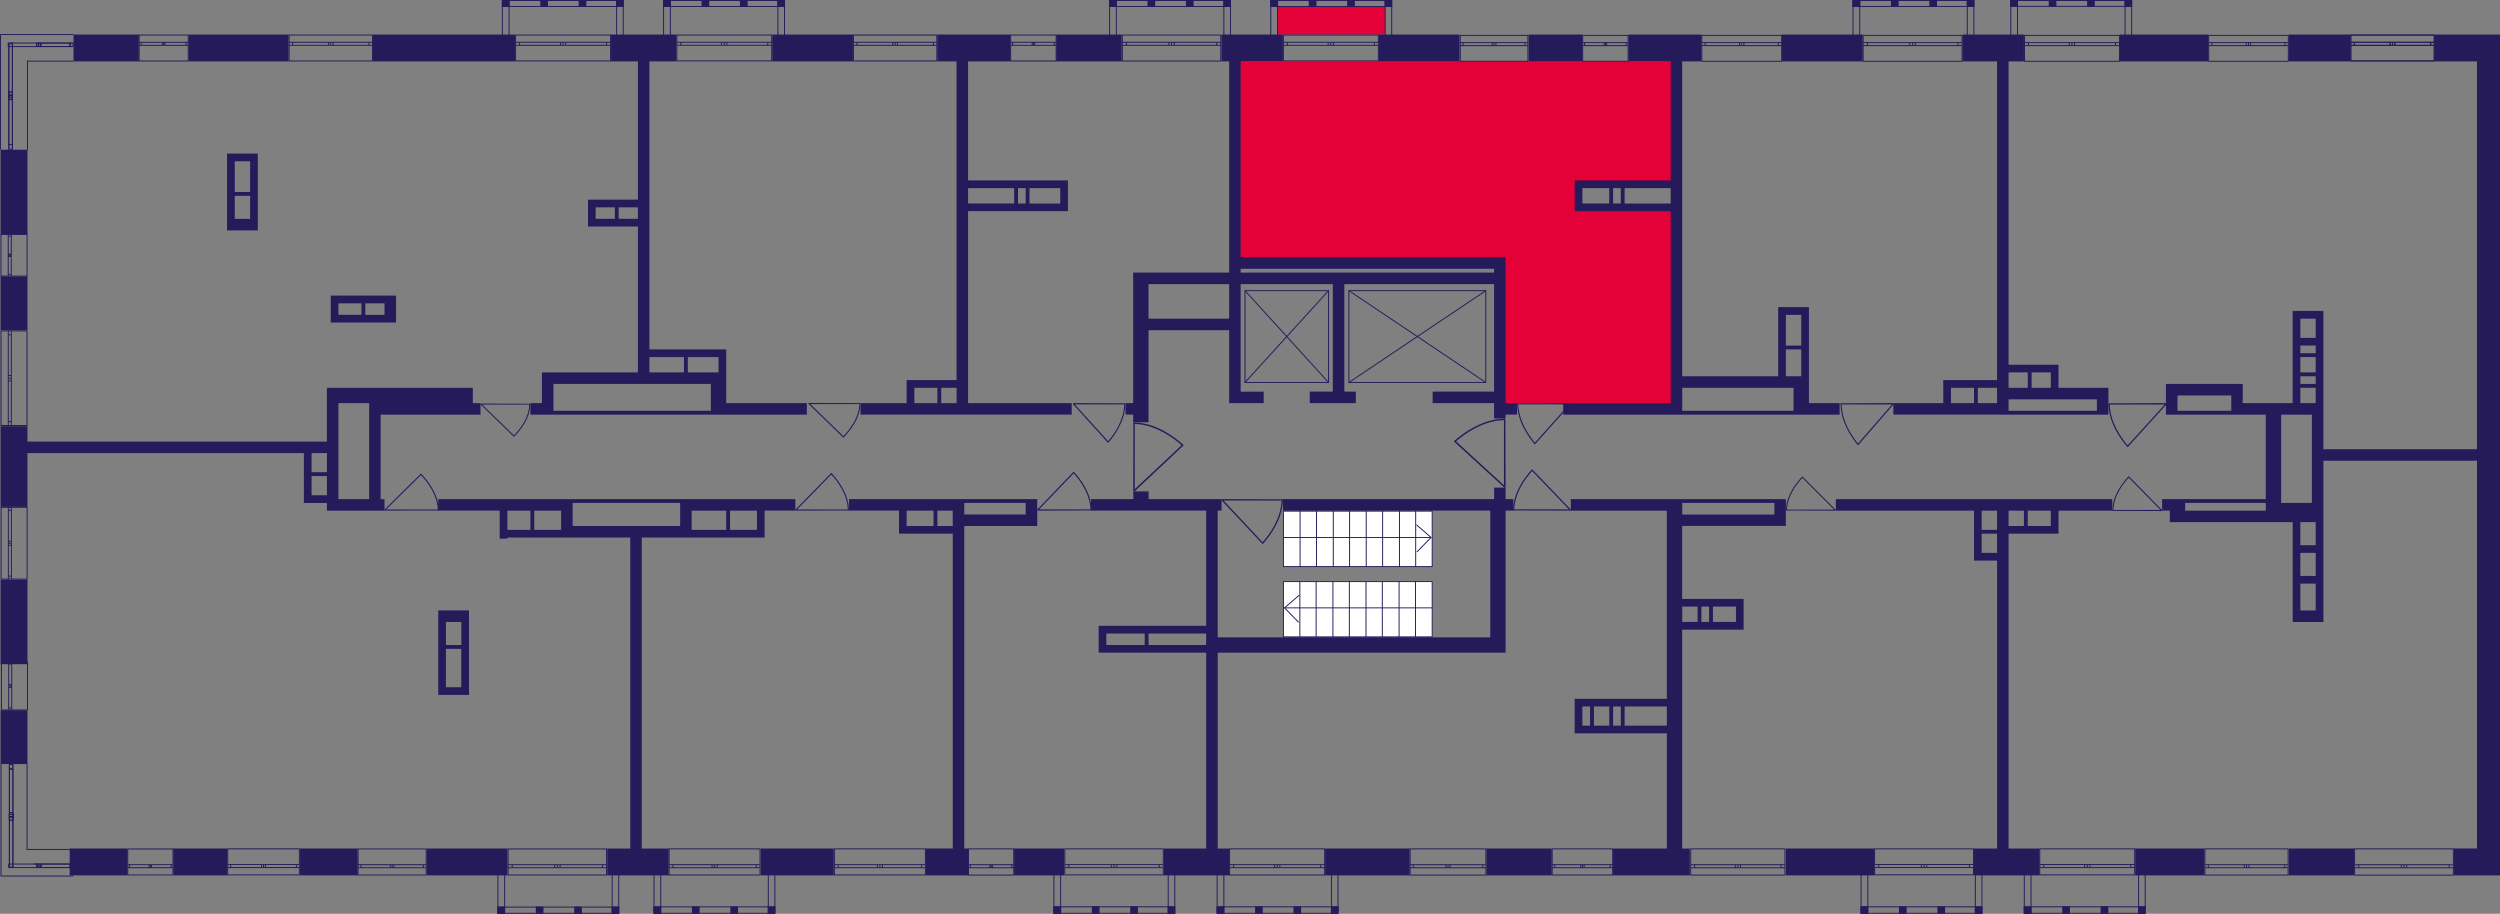 <?xml version="1.0" encoding="utf-8"?>
<!-- Generator: Adobe Illustrator 24.3.0, SVG Export Plug-In . SVG Version: 6.00 Build 0)  -->
<svg version="1.1" id="Слой_6" xmlns="http://www.w3.org/2000/svg" xmlns:xlink="http://www.w3.org/1999/xlink" x="0px" y="0px"
	 viewBox="0 0 650 237.58" style="enable-background:new 0 0 650 237.58;" xml:space="preserve">
<rect x="0" y="0" width="650" height="237.58" fill="#808080" stroke="none"/>
<path style="fill:#E40138;" d="M435.38,104.81c-14.97,0-29.95,0-44.92,0c0-11.98,0-23.96,0-35.94c-22.96-0.21-45.92-0.43-68.88-0.64
	c0-17.42,0-34.84,0-52.27c37.93,0,75.87,0,113.8,0c0,10.64,0,21.27,0,31.91c-8.32,0.01-16.64,0.02-24.96,0.03c0,2,0,3.99,0,5.99
	c8.32,0.18,16.64,0.36,24.96,0.54C435.38,71.24,435.38,88.03,435.38,104.81z"/>
<rect x="332.05" y="1.67" style="fill:#E40138;" width="28.08" height="7.31"/>
<g>
	<path style="fill:#251B5B;" d="M649,8.98h-4.99h-10.98v6.99h10.98v100.82h-39.93v-8.98v-1v-1v-1V82.85v-2h-2h-3.99h-2v2v4.99v2
		v14.97h-12.98v-2v-2.99h-2.99h-13.98h-1h-2v6.99v1h16.97h1h1h1h5.99v21.96h-20.96h-3.99h-2v2.99h2v2.99h2h2h27.95v5.99v2v5.99v2
		v6.99v1v2h7.99v-1v-2v-14.97v-2v-5.99v-2.99v-1v-11.98h39.93v100.82h-5.99v6.99h5.99H650v-6.99V8.98H649z M566.15,106.81v-3.99
		h13.98v3.99H566.15z M598.09,92.84h3.99v3.99h-3.99V92.84z M598.09,97.83h3.99v2h-3.99V97.83z M598.09,82.85h3.99v4.99h-3.99V82.85
		z M602.08,89.84v2h-3.99v-2H602.08z M598.09,100.82h3.99v3.99h-3.99V100.82z M601.09,107.81v22.96h-7.99v-22.96H601.09z
		 M568.14,130.77h20.96v2h-20.96V130.77z M598.09,158.72v-6.99h3.99v6.99H598.09z M602.08,149.74h-3.99v-5.99h3.99V149.74z
		 M602.08,141.75h-3.99v-5.99h2.99h1V141.75z"/>
	<rect x="595.1" y="8.98" style="fill:#251B5B;" width="15.97" height="6.99"/>
	<rect x="551.17" y="8.98" style="fill:#251B5B;" width="22.96" height="6.99"/>
	<path style="fill:#251B5B;" d="M520.23,107.81h2h22.96h2h1v-6.99h-1h-2h-9.98v-3.99v-2h-2h-10.98V15.97h3.99V8.98h-15.97v6.99h8.98
		v82.85h-13.98v1v1v3.99h-12.98v2.99h26.95H520.23z M545.19,106.81h-22.96v-2.99h22.96V106.81z M533.21,100.82h-4.99v-3.99h4.99
		V100.82z M527.22,96.83v3.99h-4.99v-3.99H527.22z M507.25,100.82h5.99v3.99h-5.99V100.82z M514.24,104.81v-3.99h4.99v2.99v1H514.24
		z"/>
	<rect x="463.33" y="8.98" style="fill:#251B5B;" width="20.96" height="6.99"/>
	<rect x="397.45" y="8.98" style="fill:#251B5B;" width="13.98" height="6.99"/>
	<rect x="358.51" y="8.98" style="fill:#251B5B;" width="20.96" height="6.99"/>
	<path style="fill:#251B5B;" d="M294.63,109.81h3.99V85.85h20.96v15.97v1v2h8.98v-2.99h-5.99V73.87h23.96v27.95h-5.99v2.99h11.98
		v-2.99h-2.99V73.87h38.93v27.95h-15.97v2.99h15.97v2.99v1h2.99v-1h2.99v-2.99h-2.99V66.88h-2h-1h-65.88V15.97h10.98V8.98h-15.97
		v6.99h2v50.91v2.99v1h-20.96h-2.99h-1v33.94h-2v2.99h2V109.81z M322.58,69.88h65.88v1h-65.88V69.88z M319.58,73.87v8.98h-20.96
		v-8.98H319.58z"/>
	<path style="fill:#251B5B;" d="M251.7,54.9h14.97h1h7.99h1h1v-5.99v-2h-2H251.7V15.97h10.98V8.98h-18.97v6.99h4.99v82.85h-10.98h-2
		v2v3.99h-11.98v2.99h24.96h2.99h26.95v-2.99H251.7V54.9z M264.68,52.91v-3.99h2v3.99H264.68z M275.66,52.91h-7.99v-3.99h7.99V52.91
		z M263.68,48.91v3.99H251.7v-3.99H263.68z M237.73,100.82h5.99v3.99h-5.99V100.82z M244.72,104.81v-3.99h3.99v3.99H244.72z"/>
	<rect x="274.66" y="8.98" style="fill:#251B5B;" width="16.97" height="6.99"/>
	<rect x="200.79" y="8.98" style="fill:#251B5B;" width="20.96" height="6.99"/>
	<path style="fill:#251B5B;" d="M140.9,107.81h2h1h40.93h2.99h21.96v-2.99h-20.96v-5.99v-2v-5.99h-1h-1h-17.97V15.97h6.99V8.98
		h-16.97v6.99h6.99v35.94h-12.98v1v1v2.99v2h2h10.98v37.93H140.9v1v2v4.99h-2.99v2.99h1H140.9z M186.82,96.83h-2h-5.99v-3.99h7.99
		V96.83z M154.87,53.9h4.99v2.99h-4.99V53.9z M160.86,56.9V53.9h4.99v2.99H160.86z M168.85,92.84h8.98v3.99h-8.98V92.84z
		 M184.82,99.82v4.99v2h-40.93v-6.99H184.82z"/>
	<rect x="96.98" y="8.98" style="fill:#251B5B;" width="36.93" height="6.99"/>
	<rect x="49.06" y="8.98" style="fill:#251B5B;" width="25.95" height="6.99"/>
	<rect x="19.11" y="8.98" style="fill:#251B5B;" width="16.97" height="6.99"/>
	<rect x="0.15" y="38.93" style="fill:#251B5B;" width="6.99" height="21.96"/>
	<rect x="0.15" y="71.87" style="fill:#251B5B;" width="6.99" height="13.98"/>
	<rect x="0.15" y="150.73" style="fill:#251B5B;" width="6.99" height="21.96"/>
	<rect x="18.12" y="220.61" style="fill:#251B5B;" width="14.97" height="6.99"/>
	<rect x="45.07" y="220.61" style="fill:#251B5B;" width="13.98" height="6.99"/>
	<rect x="78.01" y="220.61" style="fill:#251B5B;" width="14.97" height="6.99"/>
	<rect x="110.95" y="220.61" style="fill:#251B5B;" width="20.96" height="6.99"/>
	<rect x="197.8" y="220.61" style="fill:#251B5B;" width="18.97" height="6.99"/>
	<path style="fill:#251B5B;" d="M250.71,136.76h15.97h2h1v-6.99h-1h-2h-15.97h-1h-2h-26.95v2.99h12.98v3.99v2h2h6.99h1h3.99v81.86
		h-6.99v6.99h10.98v-6.99h-1V136.76z M266.68,130.77v2.99h-15.97v-1v-2H266.68z M235.73,136.76v-3.99h6.99v3.99H235.73z
		 M243.72,136.76v-3.99h3.99v3.99H243.72z"/>
	<rect x="263.68" y="220.61" style="fill:#251B5B;" width="12.98" height="6.99"/>
	<path style="fill:#251B5B;" d="M316.59,169.7h74.87v-2v-2v-32.94h2v-2.99h-2v-2.99h-2.99v2.99h-1h-53.9v2.99h53.9v32.94h-70.87
		v-32.94h1v-2.99h-1h-2.99h-14.97v-2h-3.99v2h-10.98v2.99h10.98h3.99h14.97v29.95h-25.95h-1h-1v4.99v2h2h9.98h1h14.97v50.91h-10.98
		v6.99h16.97v-6.99h-2.99V169.7z M287.64,167.7v-2.99h9.98v2.99H287.64z M298.62,167.7v-2.99h14.97v2.99H298.62z"/>
	<rect x="344.54" y="220.61" style="fill:#251B5B;" width="21.96" height="6.99"/>
	<rect x="386.47" y="220.61" style="fill:#251B5B;" width="16.97" height="6.99"/>
	<path style="fill:#251B5B;" d="M464.33,132.77v-2.99h-2h-1h-23.96h-2h-2h-24.96v2.99h24.96v48.91h-21.96h-1h-1v8.98h1h1h6.99h1
		h13.98v29.95h-13.98v6.99h19.96v-6.99h-2v-36.93v-2v-17.97h13.98h2v-2v-5.99h-1h-1h-5.99h-1h-2h-1h-3.99v-18.97h23.96h1h2V132.77z
		 M411.42,183.68h2v4.99h-2V183.68z M414.42,188.67v-4.99h3.99v4.99H414.42z M419.41,183.68h2v4.99h-2V183.68z M433.38,188.67H422.4
		v-4.99h10.98V188.67z M451.35,157.72v3.99h-5.99v-3.99H451.35z M444.36,157.72v3.99h-2v-3.99H444.36z M441.37,157.72v3.99h-3.99
		v-3.99H441.37z M437.38,133.76v-2.99h23.96v2v1H437.38z"/>
	<path style="fill:#251B5B;" d="M477.31,132.77h35.94v4.99v1v4.99v1v1h5.99v74.87h-5.99v6.99h16.97v-6.99h-7.99v-81.86h3.99h1h5.99
		h2v-2v-3.99h13.98v-2.99h-71.87V132.77z M515.24,132.77h3.99v4.99h-3.99V132.77z M515.24,143.75v-4.99h3.99v4.99H515.24z
		 M522.23,136.76v-3.99h3.99v3.99H522.23z M533.21,136.76h-5.99v-3.99h5.99V136.76z"/>
	<rect x="464.33" y="220.61" style="fill:#251B5B;" width="22.96" height="6.99"/>
	<rect x="555.17" y="220.61" style="fill:#251B5B;" width="17.97" height="6.99"/>
	<rect x="595.1" y="220.61" style="fill:#251B5B;" width="16.97" height="6.99"/>
	<path style="fill:#251B5B;" d="M436.38,107.81h1h28.95h1h2h8.98v-2.99h-7.99V81.86v-1v-1h-7.99v1v1v15.97h-24.96V15.97h4.99V8.98
		H423.4v6.99h10.98v30.95h-24.96v1v1v3.99v2h2h22.96v49.91h-27.95v2.99h27.95H436.38z M468.32,81.86v7.99h-3.99v-7.99H468.32z
		 M464.33,90.84h3.99v6.99h-3.99V90.84z M462.33,100.82h2h2v3.99v2h-28.95v-5.99H462.33z M421.4,48.91v3.99h-2v-3.99H421.4z
		 M411.42,48.91h6.99v3.99h-6.99V48.91z M422.4,52.91v-3.99h11.98v3.99H422.4z"/>
	<path style="fill:#251B5B;" d="M98.97,107.81h20.96h2h1h2v-2.99h-2v-3.99h-1h-2H87.99h-2h-1v13.98H7.14v-3.99H0.15v20.96h6.99
		v-13.98h71.87v12.98h1h1H85v2h2.99h11.98v-2.99h-1V107.81z M95.98,104.81v1v2v21.96h-7.99v-1v-23.96H95.98z M85,117.79v4.99h-3.99
		v-4.99H85z M81.01,123.78H85v4.99h-3.99V123.78z"/>
	<path style="fill:#251B5B;" d="M99.97,83.85h2h1v-6.99h-1h-2H86v1v1v2.99v2h2H99.97z M99.97,81.86h-4.99v-2.99h4.99V81.86z
		 M87.99,78.86h5.99v2.99h-5.99V78.86z"/>
	<path style="fill:#251B5B;" d="M61.04,39.93h-2v2V56.9v2v1h7.99v-2v-1V39.93h-1h-1H61.04z M65.03,41.93v7.99h-3.99v-7.99H65.03z
		 M61.04,56.9v-5.99h3.99v5.99H61.04z"/>
	<rect x="0.15" y="184.67" style="fill:#251B5B;" width="6.99" height="13.98"/>
	<path style="fill:#251B5B;" d="M113.95,180.68h2h3.99h2v-2v-16.97v-2v-1h-5.99h-2v2.99v16.97V180.68z M119.94,161.71v5.99h-3.99
		v-5.99H119.94z M115.94,168.7h3.99v9.98h-3.99V168.7z"/>
	<path style="fill:#251B5B;" d="M198.8,139.75v-6.99h7.99v-2.99h-26.95h-1h-2h-27.95h-1h-33.94v2.99h15.97v4.99v2v0.29h2v-0.29h5.99
		h1h6.99h2h1h14.97v80.86h-5.99v6.99h15.97v-6.99h-6.99v-80.86h9.98h1h2h8.98h1h6.99h1H198.8z M131.92,137.76v-4.99h5.99v4.99
		H131.92z M138.9,137.76v-4.99h6.99v4.99H138.9z M148.89,136.76v-3.99v-1v-1h27.95v2v3.99H148.89z M179.83,137.76v-1v-3.99h8.98
		v4.99H179.83z M189.81,137.76v-4.99h6.99v4.99H189.81z"/>
</g>
<g>
	<rect x="522.68" y="0" style="fill:#251B5B;" width="2" height="1.77"/>
	<rect x="552.38" y="0" style="fill:#251B5B;" width="1.96" height="1.77"/>
	<rect x="542.65" y="0" style="fill:#251B5B;" width="2" height="1.77"/>
	<rect x="532.67" y="0" style="fill:#251B5B;" width="2" height="1.77"/>
	<g>
		<path style="fill:#251B5B;" d="M524.43,0.25v10.66h-1.5V0.25H524.43 M524.68,0h-2v11.16h2V0L524.68,0z"/>
	</g>
	<g>
		<path style="fill:#251B5B;" d="M554.11,0.25v10.66h-1.46V0.25H554.11 M554.36,0h-1.96v11.16h1.96V0L554.36,0z"/>
	</g>
	<g>
		<path style="fill:#251B5B;" d="M554.09,0.25v1.27h-31.16V0.25L554.09,0.25 M554.34,0l-31.66,0v1.77h31.66V0L554.34,0z"/>
	</g>
</g>
<g>
	<rect x="481.66" y="0" style="fill:#251B5B;" width="2" height="1.8"/>
	<rect x="511.35" y="0" style="fill:#251B5B;" width="1.96" height="1.8"/>
	<rect x="501.62" y="0" style="fill:#251B5B;" width="2" height="1.8"/>
	<rect x="491.64" y="0" style="fill:#251B5B;" width="2" height="1.8"/>
	<g>
		<path style="fill:#251B5B;" d="M483.41,0.25l0,10.85h-1.5V0.25H483.41 M483.66,0h-2v11.35h2L483.66,0L483.66,0z"/>
	</g>
	<g>
		<path style="fill:#251B5B;" d="M513.08,0.25V11.1h-1.46V0.25H513.08 M513.33,0h-1.96v11.35h1.96V0L513.33,0z"/>
	</g>
	<g>
		<path style="fill:#251B5B;" d="M513.07,0.25v1.3h-31.16v-1.3L513.07,0.25 M513.31,0l-31.66,0v1.8h31.66V0L513.31,0z"/>
	</g>
</g>
<g>
	<rect x="330.3" y="0.01" style="fill:#251B5B;" width="2" height="1.8"/>
	<rect x="359.99" y="0.01" style="fill:#251B5B;" width="1.96" height="1.8"/>
	<rect x="350.26" y="0.01" style="fill:#251B5B;" width="2" height="1.8"/>
	<rect x="340.28" y="0.01" style="fill:#251B5B;" width="2" height="1.8"/>
	<g>
		<path style="fill:#251B5B;" d="M332.04,0.26v10.85h-1.5V0.26H332.04 M332.29,0.01h-2v11.35h2V0.01L332.29,0.01z"/>
	</g>
	<g>
		<path style="fill:#251B5B;" d="M361.72,0.26v10.85h-1.46V0.26H361.72 M361.97,0.01h-1.96v11.35h1.96V0.01L361.97,0.01z"/>
	</g>
	<g>
		<path style="fill:#251B5B;" d="M361.7,0.26v1.3h-31.16v-1.3H361.7 M361.95,0.01H330.3v1.8h31.66V0.01L361.95,0.01z"/>
	</g>
</g>
<g>
	<rect x="288.37" y="0.01" style="fill:#251B5B;" width="2" height="1.8"/>
	<rect x="318.07" y="0.01" style="fill:#251B5B;" width="1.96" height="1.8"/>
	<rect x="308.34" y="0.01" style="fill:#251B5B;" width="2" height="1.8"/>
	<rect x="298.35" y="0.01" style="fill:#251B5B;" width="2" height="1.8"/>
	<g>
		<path style="fill:#251B5B;" d="M290.12,0.26v10.85h-1.5V0.26H290.12 M290.37,0.01h-2v11.35h2V0.01L290.37,0.01z"/>
	</g>
	<g>
		<path style="fill:#251B5B;" d="M319.79,0.26v10.85h-1.46V0.26H319.79 M320.04,0.01h-1.96v11.35h1.96V0.01L320.04,0.01z"/>
	</g>
	<g>
		<path style="fill:#251B5B;" d="M319.78,0.26v1.3h-31.16v-1.3H319.78 M320.03,0.01h-31.66v1.8h31.66V0.01L320.03,0.01z"/>
	</g>
</g>
<g>
	<rect x="130.49" y="0.01" style="fill:#251B5B;" width="2" height="1.8"/>
	<rect x="160.18" y="0.01" style="fill:#251B5B;" width="1.96" height="1.8"/>
	<rect x="150.45" y="0.01" style="fill:#251B5B;" width="2" height="1.8"/>
	<rect x="140.47" y="0.01" style="fill:#251B5B;" width="2" height="1.8"/>
	<g>
		<path style="fill:#251B5B;" d="M132.24,0.26v10.85h-1.5l0-10.85H132.24 M132.49,0.01h-2l0,11.35h2V0.01L132.49,0.01z"/>
	</g>
	<g>
		<path style="fill:#251B5B;" d="M161.91,0.26v10.85h-1.46V0.26H161.91 M162.16,0.01h-1.96v11.35h1.96V0.01L162.16,0.01z"/>
	</g>
	<g>
		<path style="fill:#251B5B;" d="M161.9,0.26l0,1.3h-31.16v-1.3H161.9 M162.15,0.01h-31.66v1.8h31.66L162.15,0.01L162.15,0.01z"/>
	</g>
</g>
<g>
	<rect x="172.41" y="0.01" style="fill:#251B5B;" width="2" height="1.8"/>
	<rect x="202.11" y="0.01" style="fill:#251B5B;" width="1.96" height="1.8"/>
	<rect x="192.38" y="0.01" style="fill:#251B5B;" width="2" height="1.8"/>
	<rect x="182.4" y="0.01" style="fill:#251B5B;" width="2" height="1.8"/>
	<g>
		<path style="fill:#251B5B;" d="M174.16,0.26v10.85h-1.5V0.26H174.16 M174.41,0.01h-2v11.35h2V0.01L174.41,0.01z"/>
	</g>
	<g>
		<path style="fill:#251B5B;" d="M203.84,0.26v10.85h-1.46V0.26H203.84 M204.09,0.01h-1.96v11.35h1.96V0.01L204.09,0.01z"/>
	</g>
	<g>
		<path style="fill:#251B5B;" d="M203.82,0.26v1.3h-31.16v-1.3H203.82 M204.07,0.01h-31.66v1.8h31.66V0.01L204.07,0.01z"/>
	</g>
</g>
<g>
	<rect x="129.33" y="235.72" style="fill:#251B5B;" width="2" height="1.86"/>
	<rect x="159.02" y="235.72" style="fill:#251B5B;" width="1.96" height="1.86"/>
	<rect x="149.29" y="235.72" style="fill:#251B5B;" width="2" height="1.86"/>
	<rect x="139.31" y="235.72" style="fill:#251B5B;" width="2" height="1.86"/>
	<g>
		<path style="fill:#251B5B;" d="M131.08,226.12v11.21h-1.5l0-11.21H131.08 M131.33,225.87h-2l0,11.71h2V225.87L131.33,225.87z"/>
	</g>
	<g>
		<path style="fill:#251B5B;" d="M160.75,226.12v11.21h-1.46v-11.21H160.75 M161,225.87h-1.96v11.71H161V225.87L161,225.87z"/>
	</g>
	<g>
		<path style="fill:#251B5B;" d="M160.74,235.97v1.36h-31.16v-1.36H160.74 M160.99,235.72h-31.66v1.86h31.66V235.72L160.99,235.72z"
			/>
	</g>
</g>
<g>
	<rect x="169.92" y="235.66" style="fill:#251B5B;" width="2" height="1.92"/>
	<rect x="199.61" y="235.66" style="fill:#251B5B;" width="1.96" height="1.92"/>
	<rect x="189.88" y="235.66" style="fill:#251B5B;" width="2" height="1.92"/>
	<rect x="179.9" y="235.66" style="fill:#251B5B;" width="2" height="1.92"/>
	<g>
		<path style="fill:#251B5B;" d="M171.67,225.74v11.59h-1.5v-11.59H171.67 M171.92,225.49h-2v12.09h2V225.49L171.92,225.49z"/>
	</g>
	<g>
		<path style="fill:#251B5B;" d="M201.34,225.74v11.59h-1.46v-11.59H201.34 M201.59,225.49h-1.96v12.09h1.96V225.49L201.59,225.49z"
			/>
	</g>
	<g>
		<path style="fill:#251B5B;" d="M201.33,235.91v1.42h-31.16v-1.42H201.33 M201.58,235.66h-31.66v1.92h31.66V235.66L201.58,235.66z"
			/>
	</g>
</g>
<g>
	<rect x="273.9" y="235.65" style="fill:#251B5B;" width="2" height="1.92"/>
	<rect x="303.59" y="235.65" style="fill:#251B5B;" width="1.96" height="1.92"/>
	<rect x="293.86" y="235.65" style="fill:#251B5B;" width="2" height="1.92"/>
	<rect x="283.88" y="235.65" style="fill:#251B5B;" width="2" height="1.92"/>
	<g>
		<path style="fill:#251B5B;" d="M275.64,225.73v11.59h-1.5l0-11.59H275.64 M275.89,225.48h-2l0,12.09h2V225.48L275.89,225.48z"/>
	</g>
	<g>
		<path style="fill:#251B5B;" d="M305.32,225.73v11.59h-1.46v-11.59H305.32 M305.57,225.48h-1.96v12.09h1.96V225.48L305.57,225.48z"
			/>
	</g>
	<g>
		<path style="fill:#251B5B;" d="M305.3,235.9v1.42h-31.16v-1.42H305.3 M305.55,235.65H273.9v1.92h31.66V235.65L305.55,235.65z"/>
	</g>
</g>
<g>
	<rect x="316.34" y="235.65" style="fill:#251B5B;" width="2" height="1.92"/>
	<rect x="346.03" y="235.65" style="fill:#251B5B;" width="1.96" height="1.92"/>
	<rect x="336.3" y="235.65" style="fill:#251B5B;" width="2" height="1.92"/>
	<rect x="326.32" y="235.65" style="fill:#251B5B;" width="2" height="1.92"/>
	<g>
		<path style="fill:#251B5B;" d="M318.08,225.73v11.59h-1.5v-11.59H318.08 M318.33,225.48h-2v12.09h2V225.48L318.33,225.48z"/>
	</g>
	<g>
		<path style="fill:#251B5B;" d="M347.76,225.73v11.59h-1.46v-11.59H347.76 M348.01,225.48h-1.96v12.09h1.96V225.48L348.01,225.48z"
			/>
	</g>
	<g>
		<path style="fill:#251B5B;" d="M347.74,235.9v1.42h-31.16v-1.42H347.74 M347.99,235.65h-31.66v1.92h31.66V235.65L347.99,235.65z"
			/>
	</g>
</g>
<g>
	<rect x="483.75" y="235.65" style="fill:#251B5B;" width="2" height="1.92"/>
	<rect x="513.45" y="235.65" style="fill:#251B5B;" width="1.96" height="1.92"/>
	<rect x="503.72" y="235.65" style="fill:#251B5B;" width="2" height="1.92"/>
	<rect x="493.73" y="235.65" style="fill:#251B5B;" width="2" height="1.92"/>
	<g>
		<path style="fill:#251B5B;" d="M485.5,225.73v11.59H484l0-11.59H485.5 M485.75,225.48h-2l0,12.09h2V225.48L485.75,225.48z"/>
	</g>
	<g>
		<path style="fill:#251B5B;" d="M515.18,225.73v11.59h-1.46v-11.59H515.18 M515.42,225.48h-1.96v12.09h1.96V225.48L515.42,225.48z"
			/>
	</g>
	<g>
		<path style="fill:#251B5B;" d="M515.16,235.9v1.42H484l0-1.42H515.16 M515.41,235.65h-31.66l0,1.92h31.66V235.65L515.41,235.65z"
			/>
	</g>
</g>
<g>
	<rect x="526.19" y="235.65" style="fill:#251B5B;" width="2" height="1.92"/>
	<rect x="555.89" y="235.65" style="fill:#251B5B;" width="1.96" height="1.92"/>
	<rect x="546.16" y="235.65" style="fill:#251B5B;" width="2" height="1.92"/>
	<rect x="536.18" y="235.65" style="fill:#251B5B;" width="2" height="1.92"/>
	<g>
		<path style="fill:#251B5B;" d="M527.94,225.73v11.59h-1.5v-11.59H527.94 M528.19,225.48h-2v12.09h2V225.48L528.19,225.48z"/>
	</g>
	<g>
		<path style="fill:#251B5B;" d="M557.62,225.73v11.59h-1.46v-11.59H557.62 M557.87,225.48h-1.96v12.09h1.96V225.48L557.87,225.48z"
			/>
	</g>
	<g>
		<path style="fill:#251B5B;" d="M557.6,235.9v1.42h-31.16v-1.42H557.6 M557.85,235.65h-31.66v1.92h31.66V235.65L557.85,235.65z"/>
	</g>
</g>
<g>
	<path style="fill:none;stroke:#251B5B;stroke-width:0.25;stroke-miterlimit:10;" d="M611.21,9.11l21.69,0v6.73l-21.69,0V9.11z
		 M632.9,9.11l-21.69,0 M632.9,15.85l-21.69,0 M632.9,10.99H632v0.79l0.9,0V10.99z M622.05,11.78h0.6v-0.79h-0.6V11.78z M632,10.99
		l-9.35,0v0.79H632V10.99z M622.05,10.99h-0.61v0.79h0.61V10.99z M611.21,11.78h0.9v-0.79h-0.9V11.78z M621.44,10.99h-9.33v0.79
		h9.33V10.99z M632.9,10.99H632 M632,10.99v0.79 M632,11.78l0.9,0 M622.05,11.78h0.6 M622.65,11.78v-0.79 M622.65,10.99h-0.6
		 M632,10.99l-9.35,0 M622.65,11.78H632 M622.05,10.99h-0.61 M621.44,10.99v0.79 M621.44,11.78h0.61 M611.21,11.78h0.9
		 M612.11,11.78v-0.79 M612.11,10.99h-0.9 M621.44,10.99h-9.33 M612.11,11.78h9.33"/>
</g>
<g>
	<path style="fill:none;stroke:#251B5B;stroke-width:0.25;stroke-miterlimit:10;" d="M574.26,9.2l20.7,0v6.73l-20.7,0V9.2z
		 M594.97,9.2l-20.7,0 M594.97,15.93l-20.7,0 M594.97,11.08h-0.86v0.79l0.86,0V11.08z M584.61,11.86h0.57v-0.79h-0.57V11.86z
		 M594.11,11.08l-8.93,0v0.79h8.93V11.08z M584.61,11.08h-0.58v0.79h0.58V11.08z M574.26,11.86h0.86v-0.79h-0.86V11.86z
		 M584.03,11.08h-8.91v0.79h8.91V11.08z M594.97,11.08h-0.86 M594.11,11.08v0.79 M594.11,11.86l0.86,0 M584.61,11.86h0.57
		 M585.18,11.86v-0.79 M585.18,11.08h-0.57 M594.11,11.08l-8.93,0 M585.18,11.86h8.93 M584.61,11.08h-0.58 M584.03,11.08v0.79
		 M584.03,11.86h0.58 M574.26,11.86h0.86 M575.12,11.86v-0.79 M575.12,11.08h-0.86 M584.03,11.08h-8.91 M575.12,11.86h8.91"/>
</g>
<g>
	<path style="fill:none;stroke:#251B5B;stroke-width:0.25;stroke-miterlimit:10;" d="M526.37,9.2l24.69,0v6.73l-24.69,0V9.2z
		 M551.05,9.2l-24.69,0 M551.05,15.93l-24.69,0 M551.05,11.08h-1.03v0.79h1.03V11.08z M538.7,11.86h0.68v-0.79h-0.68V11.86z
		 M550.03,11.08h-10.64v0.79l10.64,0V11.08z M538.7,11.08h-0.69v0.79h0.69V11.08z M526.37,11.86h1.03v-0.79h-1.03V11.86z
		 M538.02,11.08l-10.62,0v0.79h10.62V11.08z M551.05,11.08h-1.03 M550.03,11.08v0.79 M550.03,11.86h1.03 M538.7,11.86h0.68
		 M539.39,11.86v-0.79 M539.39,11.08h-0.68 M550.03,11.08h-10.64 M539.39,11.86l10.64,0 M538.7,11.08h-0.69 M538.02,11.08v0.79
		 M538.02,11.86h0.69 M526.37,11.86h1.03 M527.4,11.86v-0.79 M527.4,11.08h-1.03 M538.02,11.08l-10.62,0 M527.4,11.86h10.62"/>
</g>
<g>
	<path style="fill:none;stroke:#251B5B;stroke-width:0.25;stroke-miterlimit:10;" d="M484.42,9.2l25.71,0v6.73l-25.71,0V9.2z
		 M510.13,9.2l-25.71,0 M510.13,15.93l-25.71,0 M510.13,11.08h-1.07v0.79h1.07V11.08z M497.27,11.86h0.71v-0.79h-0.71V11.86z
		 M509.06,11.08h-11.09v0.79l11.09,0V11.08z M497.27,11.08h-0.72v0.79h0.72V11.08z M484.42,11.86h1.07v-0.79h-1.07V11.86z
		 M496.55,11.08l-11.06,0v0.79h11.06V11.08z M510.13,11.08h-1.07 M509.06,11.08v0.79 M509.06,11.86h1.07 M497.27,11.86h0.71
		 M497.98,11.86v-0.79 M497.98,11.08h-0.71 M509.06,11.08h-11.09 M497.98,11.86l11.09,0 M497.27,11.08h-0.72 M496.55,11.08v0.79
		 M496.55,11.86h0.72 M484.42,11.86h1.07 M485.49,11.86v-0.79 M485.49,11.08h-1.07 M496.55,11.08l-11.06,0 M485.49,11.86h11.06"/>
</g>
<g>
	<path style="fill:none;stroke:#251B5B;stroke-width:0.25;stroke-miterlimit:10;" d="M611.21,9.11l21.69,0v6.73l-21.69,0V9.11z
		 M632.9,9.11l-21.69,0 M632.9,15.85l-21.69,0 M632.9,10.99H632v0.79l0.9,0V10.99z M622.05,11.78h0.6v-0.79h-0.6V11.78z M632,10.99
		l-9.35,0v0.79H632V10.99z M622.05,10.99h-0.61v0.79h0.61V10.99z M611.21,11.78h0.9v-0.79h-0.9V11.78z M621.44,10.99h-9.33v0.79
		h9.33V10.99z M632.9,10.99H632 M632,10.99v0.79 M632,11.78l0.9,0 M622.05,11.78h0.6 M622.65,11.78v-0.79 M622.65,10.99h-0.6
		 M632,10.99l-9.35,0 M622.65,11.78H632 M622.05,10.99h-0.61 M621.44,10.99v0.79 M621.44,11.78h0.61 M611.21,11.78h0.9
		 M612.11,11.78v-0.79 M612.11,10.99h-0.9 M621.44,10.99h-9.33 M612.11,11.78h9.33"/>
</g>
<g>
	<path style="fill:none;stroke:#251B5B;stroke-width:0.25;stroke-miterlimit:10;" d="M442.47,9.2l20.76,0v6.73l-20.76,0V9.2z
		 M463.23,9.2l-20.76,0 M463.23,15.93l-20.76,0 M463.23,11.08h-0.86v0.79h0.86V11.08z M452.84,11.86h0.57v-0.79h-0.57V11.86z
		 M462.37,11.08h-8.95v0.79l8.95,0V11.08z M452.84,11.08h-0.58v0.79h0.58V11.08z M442.47,11.86h0.86v-0.79h-0.86V11.86z
		 M452.26,11.08l-8.93,0v0.79h8.93V11.08z M463.23,11.08h-0.86 M462.37,11.08v0.79 M462.37,11.86h0.86 M452.84,11.86h0.57
		 M453.42,11.86v-0.79 M453.42,11.08h-0.57 M462.37,11.08h-8.95 M453.42,11.86l8.95,0 M452.84,11.08h-0.58 M452.26,11.08v0.79
		 M452.26,11.86h0.58 M442.47,11.86h0.86 M443.34,11.86v-0.79 M443.34,11.08h-0.86 M452.26,11.08l-8.93,0 M443.34,11.86h8.93"/>
</g>
<g>
	<path style="fill:none;stroke:#251B5B;stroke-width:0.25;stroke-miterlimit:10;" d="M411.5,9.2l11.81,0v6.73l-11.81,0V9.2z
		 M423.31,9.2l-11.81,0 M423.31,15.93l-11.81,0 M423.31,11.08h-0.49v0.79h0.49V11.08z M417.4,11.86h0.33v-0.79h-0.33V11.86z
		 M422.82,11.08h-5.09v0.79h5.09V11.08z M417.4,11.08h-0.33v0.79h0.33V11.08z M411.5,11.86h0.49v-0.79l-0.49,0V11.86z M417.07,11.08
		h-5.08v0.79l5.08,0V11.08z M423.31,11.08h-0.49 M422.82,11.08v0.79 M422.82,11.86h0.49 M417.4,11.86h0.33 M417.73,11.86v-0.79
		 M417.73,11.08h-0.33 M422.82,11.08h-5.09 M417.73,11.86h5.09 M417.4,11.08h-0.33 M417.07,11.08v0.79 M417.07,11.86h0.33
		 M411.5,11.86h0.49 M411.99,11.86v-0.79 M411.99,11.08l-0.49,0 M417.07,11.08h-5.08 M411.99,11.86l5.08,0"/>
</g>
<g>
	<path style="fill:none;stroke:#251B5B;stroke-width:0.25;stroke-miterlimit:10;" d="M379.67,9.2l17.59,0v6.73l-17.59,0V9.2z
		 M397.25,9.2l-17.59,0 M397.25,15.93l-17.59,0 M397.25,11.08h-0.73v0.79h0.73V11.08z M388.45,11.86h0.49v-0.79h-0.49V11.86z
		 M396.52,11.08l-7.58,0v0.79h7.58V11.08z M388.45,11.08h-0.49v0.79h0.49V11.08z M379.67,11.86h0.73v-0.79h-0.73V11.86z
		 M387.96,11.08h-7.57v0.79l7.57,0V11.08z M397.25,11.08h-0.73 M396.52,11.08v0.79 M396.52,11.86h0.73 M388.45,11.86h0.49
		 M388.94,11.86v-0.79 M388.94,11.08h-0.49 M396.52,11.08l-7.58,0 M388.94,11.86h7.58 M388.45,11.08h-0.49 M387.96,11.08v0.79
		 M387.96,11.86h0.49 M379.67,11.86h0.73 M380.4,11.86v-0.79 M380.4,11.08h-0.73 M387.96,11.08h-7.57 M380.4,11.86l7.57,0"/>
</g>
<g>
	<path style="fill:none;stroke:#251B5B;stroke-width:0.25;stroke-miterlimit:10;" d="M333.68,9.11l24.69,0v6.73l-24.69,0V9.11z
		 M358.36,9.11l-24.69,0 M358.36,15.84l-24.69,0 M358.36,10.99h-1.03v0.79h1.03V10.99z M346.01,11.78h0.68v-0.79h-0.68V11.78z
		 M357.34,10.99l-10.64,0v0.79h10.64V10.99z M346.01,10.99h-0.69v0.79h0.69V10.99z M333.68,11.78h1.03v-0.79h-1.03V11.78z
		 M345.32,10.99h-10.62v0.79h10.62V10.99z M358.36,10.99h-1.03 M357.34,10.99v0.79 M357.34,11.78h1.03 M346.01,11.78h0.68
		 M346.7,11.78v-0.79 M346.7,10.99h-0.68 M357.34,10.99l-10.64,0 M346.7,11.78h10.64 M346.01,10.99h-0.69 M345.32,10.99v0.79
		 M345.32,11.78h0.69 M333.68,11.78h1.03 M334.71,11.78v-0.79 M334.71,10.99h-1.03 M345.32,10.99h-10.62 M334.71,11.78h10.62"/>
</g>
<g>
	<path style="fill:none;stroke:#251B5B;stroke-width:0.25;stroke-miterlimit:10;" d="M291.8,9.12l25.6,0v6.75l-25.6,0V9.12z
		 M317.41,9.12l-25.6,0 M317.41,15.86l-25.6,0 M317.41,11h-1.06v0.79h1.06V11z M304.6,11.78h0.71V11h-0.71V11.78z M316.34,11
		l-11.04,0v0.79h11.04V11z M304.6,11h-0.71v0.79h0.71V11z M291.8,11.78h1.06V11h-1.06V11.78z M303.88,11h-11.01v0.79l11.01,0V11z
		 M317.41,11h-1.06 M316.34,11v0.79 M316.34,11.78h1.06 M304.6,11.78h0.71 M305.3,11.78V11 M305.3,11h-0.71 M316.34,11l-11.04,0
		 M305.3,11.78h11.04 M304.6,11h-0.71 M303.88,11v0.79 M303.88,11.78h0.71 M291.8,11.78h1.06 M292.87,11.78V11 M292.87,11h-1.06
		 M303.88,11h-11.01 M292.87,11.78l11.01,0"/>
</g>
<g>
	<path style="fill:none;stroke:#251B5B;stroke-width:0.25;stroke-miterlimit:10;" d="M262.78,9.11l11.82,0v6.74l-11.82,0V9.11z
		 M274.6,9.11l-11.82,0 M274.6,15.86l-11.82,0 M274.6,10.99h-0.49v0.79h0.49V10.99z M268.69,11.78h0.33v-0.79h-0.33V11.78z
		 M274.11,10.99l-5.1,0v0.79l5.1,0V10.99z M268.69,10.99h-0.33v0.79h0.33V10.99z M262.78,11.78h0.49v-0.79h-0.49V11.78z
		 M268.36,10.99h-5.08v0.79h5.08V10.99z M274.6,10.99h-0.49 M274.11,10.99v0.79 M274.11,11.78h0.49 M268.69,11.78h0.33
		 M269.02,11.78v-0.79 M269.02,10.99h-0.33 M274.11,10.99l-5.1,0 M269.02,11.78l5.1,0 M268.69,10.99h-0.33 M268.36,10.99v0.79
		 M268.36,11.78h0.33 M262.78,11.78h0.49 M263.28,11.78v-0.79 M263.28,10.99h-0.49 M268.36,10.99h-5.08 M263.28,11.78h5.08"/>
</g>
<g>
	<path style="fill:none;stroke:#251B5B;stroke-width:0.262;stroke-miterlimit:10;" d="M221.89,9.11l21.69,0v6.74l-21.69,0V9.11z
		 M243.59,9.11l-21.69,0 M243.59,15.85l-21.69,0 M243.59,10.99h-0.9v0.79h0.9V10.99z M232.73,11.78h0.6v-0.79h-0.6V11.78z
		 M242.68,10.99l-9.35,0v0.79l9.35,0V10.99z M232.73,10.99h-0.61v0.79h0.61V10.99z M221.89,11.78h0.9v-0.79h-0.9V11.78z
		 M232.13,10.99h-9.33v0.79h9.33V10.99z M243.59,10.99h-0.9 M242.68,10.99v0.79 M242.68,11.78h0.9 M232.73,11.78h0.6 M233.33,11.78
		v-0.79 M233.33,10.99h-0.6 M242.68,10.99l-9.35,0 M233.33,11.78l9.35,0 M232.73,10.99h-0.61 M232.13,10.99v0.79 M232.13,11.78h0.61
		 M221.89,11.78h0.9 M222.8,11.78v-0.79 M222.8,10.99h-0.9 M232.13,10.99h-9.33 M222.8,11.78h9.33"/>
</g>
<g>
	<path style="fill:none;stroke:#251B5B;stroke-width:0.25;stroke-miterlimit:10;" d="M175.98,9.11l24.67,0v6.72l-24.67,0V9.11z
		 M200.64,9.11l-24.67,0 M200.64,15.83l-24.67,0 M200.64,10.99h-1.03v0.78h1.03V10.99z M188.3,11.77h0.68v-0.78h-0.68V11.77z
		 M199.62,10.99l-10.63,0v0.78h10.63V10.99z M188.3,10.99h-0.69v0.78h0.69V10.99z M175.98,11.77H177v-0.78h-1.03V11.77z
		 M187.61,10.99H177v0.78l10.61,0V10.99z M200.64,10.99h-1.03 M199.62,10.99v0.78 M199.62,11.77h1.03 M188.3,11.77h0.68
		 M188.98,11.77v-0.78 M188.98,10.99h-0.68 M199.62,10.99l-10.63,0 M188.98,11.77h10.63 M188.3,10.99h-0.69 M187.61,10.99v0.78
		 M187.61,11.77h0.69 M175.98,11.77H177 M177,11.77v-0.78 M177,10.99h-1.03 M187.61,10.99H177 M177,11.77l10.61,0"/>
</g>
<g>
	<path style="fill:none;stroke:#251B5B;stroke-width:0.25;stroke-miterlimit:10;" d="M134.06,9.11l24.69,0v6.73l-24.69,0V9.11z
		 M158.75,9.11l-24.69,0 M158.75,15.84l-24.69,0 M158.75,10.99h-1.03v0.79h1.03V10.99z M146.4,11.77h0.68v-0.79h-0.68V11.77z
		 M157.72,10.99h-10.64v0.79l10.64,0V10.99z M146.4,10.99h-0.69v0.79h0.69V10.99z M134.06,11.77h1.03v-0.79h-1.03V11.77z
		 M145.71,10.99l-10.62,0v0.79h10.62V10.99z M158.75,10.99h-1.03 M157.72,10.99v0.79 M157.72,11.77h1.03 M146.4,11.77h0.68
		 M147.08,11.77v-0.79 M147.08,10.99h-0.68 M157.72,10.99h-10.64 M147.08,11.77l10.64,0 M146.4,10.99h-0.69 M145.71,10.99v0.79
		 M145.71,11.77h0.69 M134.06,11.77h1.03 M135.09,11.77v-0.79 M135.09,10.99h-1.03 M145.71,10.99l-10.62,0 M135.09,11.77h10.62"/>
</g>
<g>
	<path style="fill:none;stroke:#251B5B;stroke-width:0.25;stroke-miterlimit:10;" d="M75.16,9.11l21.68,0v6.74l-21.68,0V9.11z
		 M96.84,9.11l-21.68,0 M96.84,15.85l-21.68,0 M96.84,10.99h-0.9v0.79h0.9V10.99z M85.99,11.78h0.6v-0.79h-0.6V11.78z M95.94,10.99
		l-9.35,0v0.79l9.35,0V10.99z M85.99,10.99h-0.61v0.79h0.61V10.99z M75.16,11.78h0.9v-0.79h-0.9V11.78z M85.39,10.99h-9.33v0.79
		h9.33V10.99z M96.84,10.99h-0.9 M95.94,10.99v0.79 M95.94,11.78h0.9 M85.99,11.78h0.6 M86.59,11.78v-0.79 M86.59,10.99h-0.6
		 M95.94,10.99l-9.35,0 M86.59,11.78l9.35,0 M85.99,10.99h-0.61 M85.39,10.99v0.79 M85.39,11.78h0.61 M75.16,11.78h0.9 M76.06,11.78
		v-0.79 M76.06,10.99h-0.9 M85.39,10.99h-9.33 M76.06,11.78h9.33"/>
</g>
<g>
	<path style="fill:none;stroke:#251B5B;stroke-width:0.25;stroke-miterlimit:10;" d="M36.18,9.11l12.75,0v6.75l-12.75,0V9.11z
		 M48.93,9.11l-12.75,0 M48.93,15.86l-12.75,0 M48.93,11H48.4v0.79h0.53V11z M42.55,11.78h0.35V11h-0.35V11.78z M48.4,11h-5.5v0.79
		h5.5V11z M42.55,11h-0.36v0.79h0.36V11z M36.18,11.78h0.53V11h-0.53V11.78z M42.19,11h-5.48v0.79l5.48,0V11z M48.93,11H48.4
		 M48.4,11v0.79 M48.4,11.78h0.53 M42.55,11.78h0.35 M42.9,11.78V11 M42.9,11h-0.35 M48.4,11h-5.5 M42.9,11.78h5.5 M42.55,11h-0.36
		 M42.19,11v0.79 M42.19,11.78h0.36 M36.18,11.78h0.53 M36.71,11.78V11 M36.71,11h-0.53 M42.19,11h-5.48 M36.71,11.78l5.48,0"/>
</g>
<g>
	<line style="fill:none;stroke:#251B5B;stroke-width:0.25;stroke-miterlimit:10;" x1="19.11" y1="227.77" x2="0.18" y2="227.77"/>
	<line style="fill:none;stroke:#251B5B;stroke-width:0.25;stroke-miterlimit:10;" x1="19.11" y1="220.85" x2="7.14" y2="220.85"/>
	
		<rect x="18.26" y="224.65" style="fill:none;stroke:#251B5B;stroke-width:0.25;stroke-miterlimit:10;" width="0.75" height="0.92"/>
	
		<rect x="10.13" y="224.65" style="fill:none;stroke:#251B5B;stroke-width:0.25;stroke-miterlimit:10;" width="0.51" height="0.92"/>
	
		<rect x="10.71" y="224.65" style="fill:none;stroke:#251B5B;stroke-width:0.25;stroke-miterlimit:10;" width="7.55" height="0.92"/>
	
		<rect x="9.62" y="224.65" style="fill:none;stroke:#251B5B;stroke-width:0.25;stroke-miterlimit:10;" width="0.52" height="0.92"/>
	
		<rect x="2.27" y="224.65" style="fill:none;stroke:#251B5B;stroke-width:0.25;stroke-miterlimit:10;" width="7.35" height="0.92"/>
	
		<line style="fill:none;stroke:#251B5B;stroke-width:0.25;stroke-miterlimit:10;" x1="18.99" y1="225.57" x2="18.26" y2="225.57"/>
	
		<line style="fill:none;stroke:#251B5B;stroke-width:0.25;stroke-miterlimit:10;" x1="18.26" y1="225.57" x2="18.26" y2="224.65"/>
	<line style="fill:none;stroke:#251B5B;stroke-width:0.25;stroke-miterlimit:10;" x1="18.2" y1="224.65" x2="18.99" y2="224.65"/>
	<line style="fill:none;stroke:#251B5B;stroke-width:0.25;stroke-miterlimit:10;" x1="9.4" y1="224.65" x2="9.95" y2="224.65"/>
	
		<line style="fill:none;stroke:#251B5B;stroke-width:0.25;stroke-miterlimit:10;" x1="10.64" y1="224.65" x2="10.64" y2="225.57"/>
	
		<line style="fill:none;stroke:#251B5B;stroke-width:0.25;stroke-miterlimit:10;" x1="10.64" y1="225.57" x2="10.13" y2="225.57"/>
	
		<line style="fill:none;stroke:#251B5B;stroke-width:0.25;stroke-miterlimit:10;" x1="18.26" y1="225.57" x2="10.71" y2="225.57"/>
	<line style="fill:none;stroke:#251B5B;stroke-width:0.25;stroke-miterlimit:10;" x1="10.02" y1="224.65" x2="18.2" y2="224.65"/>
	<line style="fill:none;stroke:#251B5B;stroke-width:0.25;stroke-miterlimit:10;" x1="10.13" y1="225.57" x2="9.62" y2="225.57"/>
	<line style="fill:none;stroke:#251B5B;stroke-width:0.25;stroke-miterlimit:10;" x1="9.62" y1="225.57" x2="9.62" y2="224.65"/>
	<line style="fill:none;stroke:#251B5B;stroke-width:0.25;stroke-miterlimit:10;" x1="8.84" y1="224.65" x2="9.4" y2="224.65"/>
	<line style="fill:none;stroke:#251B5B;stroke-width:0.25;stroke-miterlimit:10;" x1="0.26" y1="227.77" x2="0.26" y2="198.65"/>
	<line style="fill:none;stroke:#251B5B;stroke-width:0.25;stroke-miterlimit:10;" x1="7.04" y1="221.07" x2="7.04" y2="198.65"/>
	
		<rect x="2.44" y="212.29" style="fill:none;stroke:#251B5B;stroke-width:0.25;stroke-miterlimit:10;" width="0.91" height="0.97"/>
	
		<rect x="2.44" y="211.78" style="fill:none;stroke:#251B5B;stroke-width:0.25;stroke-miterlimit:10;" width="0.91" height="13.64"/>
	
		<rect x="2.44" y="211.31" style="fill:none;stroke:#251B5B;stroke-width:0.25;stroke-miterlimit:10;" width="0.91" height="0.98"/>
	
		<rect x="2.44" y="198.76" style="fill:none;stroke:#251B5B;stroke-width:0.25;stroke-miterlimit:10;" width="0.91" height="1.21"/>
	
		<rect x="2.44" y="199.97" style="fill:none;stroke:#251B5B;stroke-width:0.25;stroke-miterlimit:10;" width="0.91" height="12.53"/>
	<line style="fill:none;stroke:#251B5B;stroke-width:0.25;stroke-miterlimit:10;" x1="2.72" y1="225.55" x2="3.56" y2="225.55"/>
	<line style="fill:none;stroke:#251B5B;stroke-width:0.25;stroke-miterlimit:10;" x1="3.35" y1="212.29" x2="3.35" y2="213.26"/>
	<line style="fill:none;stroke:#251B5B;stroke-width:0.25;stroke-miterlimit:10;" x1="3.35" y1="213.26" x2="2.44" y2="213.26"/>
	<line style="fill:none;stroke:#251B5B;stroke-width:0.25;stroke-miterlimit:10;" x1="2.44" y1="213.26" x2="2.44" y2="212.29"/>
	<line style="fill:none;stroke:#251B5B;stroke-width:0.25;stroke-miterlimit:10;" x1="2.44" y1="225.66" x2="2.44" y2="211.78"/>
	<line style="fill:none;stroke:#251B5B;stroke-width:0.25;stroke-miterlimit:10;" x1="3.35" y1="211.78" x2="3.35" y2="225.66"/>
	<line style="fill:none;stroke:#251B5B;stroke-width:0.25;stroke-miterlimit:10;" x1="2.44" y1="212.29" x2="2.44" y2="211.31"/>
	<line style="fill:none;stroke:#251B5B;stroke-width:0.25;stroke-miterlimit:10;" x1="2.44" y1="211.31" x2="3.35" y2="211.31"/>
	<line style="fill:none;stroke:#251B5B;stroke-width:0.25;stroke-miterlimit:10;" x1="3.35" y1="211.31" x2="3.35" y2="212.29"/>
	<line style="fill:none;stroke:#251B5B;stroke-width:0.25;stroke-miterlimit:10;" x1="3.35" y1="198.76" x2="3.35" y2="199.97"/>
	<line style="fill:none;stroke:#251B5B;stroke-width:0.25;stroke-miterlimit:10;" x1="3.35" y1="199.97" x2="2.44" y2="199.97"/>
	<line style="fill:none;stroke:#251B5B;stroke-width:0.25;stroke-miterlimit:10;" x1="2.44" y1="199.97" x2="2.44" y2="198.76"/>
	<line style="fill:none;stroke:#251B5B;stroke-width:0.25;stroke-miterlimit:10;" x1="2.44" y1="212.51" x2="2.44" y2="199.97"/>
	<line style="fill:none;stroke:#251B5B;stroke-width:0.25;stroke-miterlimit:10;" x1="3.35" y1="199.97" x2="3.35" y2="212.51"/>
</g>
<g>
	<path style="fill:none;stroke:#251B5B;stroke-width:0.25;stroke-miterlimit:10;" d="M0.25,71.78l0-10.8l6.79,0l0,10.8H0.25z
		 M0.25,60.98l0,10.8 M7.04,60.98l0,10.8 M2.14,60.98l0,0.45h0.79l0-0.45L2.14,60.98z M2.93,66.38l0-0.3H2.14l0,0.3H2.93z
		 M2.14,61.43l0,4.66h0.79l0-4.66H2.14z M2.14,66.38v0.3h0.79l0-0.3H2.14z M2.93,71.78l0-0.45H2.14l0,0.45H2.93z M2.14,66.68l0,4.65
		h0.79l0-4.65H2.14z M2.14,60.98l0,0.45 M2.14,61.43h0.79 M2.93,61.43l0-0.45 M2.93,66.38l0-0.3 M2.93,66.09H2.14 M2.14,66.09l0,0.3
		 M2.14,61.43l0,4.66 M2.93,66.09l0-4.66 M2.14,66.38v0.3 M2.14,66.68h0.79 M2.93,66.68l0-0.3 M2.93,71.78l0-0.45 M2.93,71.33H2.14
		 M2.14,71.33l0,0.45 M2.14,66.68l0,4.65 M2.93,71.33l0-4.65"/>
</g>
<g>
	<path style="fill:none;stroke:#251B5B;stroke-width:0.25;stroke-miterlimit:10;" d="M0.26,110.63l0-24.59l6.77,0l0,24.59H0.26z
		 M0.26,86.03l0,24.59 M7.03,86.03l0,24.59 M2.15,86.03v1.02h0.79l0-1.02H2.15z M2.94,98.34l0-0.68H2.15l0,0.68H2.94z M2.15,87.05
		l0,10.6h0.79l0-10.6H2.15z M2.15,98.34v0.69h0.79l0-0.69H2.15z M2.94,110.63l0-1.02l-0.79,0l0,1.02H2.94z M2.15,99.02l0,10.58
		l0.79,0l0-10.58H2.15z M2.15,86.03v1.02 M2.15,87.05h0.79 M2.94,87.05l0-1.02 M2.94,98.34l0-0.68 M2.94,97.66H2.15 M2.15,97.66
		l0,0.68 M2.15,87.05l0,10.6 M2.94,97.66l0-10.6 M2.15,98.34v0.69 M2.15,99.02h0.79 M2.94,99.02l0-0.69 M2.94,110.63l0-1.02
		 M2.94,109.6l-0.79,0 M2.15,109.6l0,1.02 M2.15,99.02l0,10.58 M2.94,109.6l0-10.58"/>
</g>
<g>
	<path style="fill:none;stroke:#251B5B;stroke-width:0.25;stroke-miterlimit:10;" d="M0.28,150.56l0-18.66h6.77l0,18.66
		L0.28,150.56z M0.28,131.9l0,18.66 M7.05,131.9l0,18.66 M2.17,131.9l0,0.78h0.79l0-0.78H2.17z M2.96,141.24v-0.51H2.17v0.51H2.96z
		 M2.17,132.68l0,8.04h0.79l0-8.04H2.17z M2.17,141.24l0,0.52h0.79l0-0.52H2.17z M2.96,150.56l0-0.78H2.17l0,0.78H2.96z
		 M2.17,141.76l0,8.03h0.79l0-8.03H2.17z M2.17,131.9l0,0.78 M2.17,132.68h0.79 M2.96,132.68l0-0.78 M2.96,141.24v-0.51
		 M2.96,140.72H2.17 M2.17,140.72v0.51 M2.17,132.68l0,8.04 M2.96,140.72l0-8.04 M2.17,141.24l0,0.52 M2.17,141.76h0.79
		 M2.96,141.76l0-0.52 M2.96,150.56l0-0.78 M2.96,149.79H2.17 M2.17,149.79l0,0.78 M2.17,141.76l0,8.03 M2.96,149.79l0-8.03"/>
</g>
<g>
	<path style="fill:none;stroke:#251B5B;stroke-width:0.25;stroke-miterlimit:10;" d="M77.83,227.46l-18.63,0l0-6.76h18.63V227.46z
		 M59.19,227.46l18.63,0 M59.19,220.69h18.63 M59.19,225.57h0.77v-0.79h-0.77V225.57z M68.52,224.78H68v0.79h0.51V224.78z
		 M59.97,225.57H68v-0.79h-8.03V225.57z M68.52,225.57h0.52v-0.79h-0.52V225.57z M77.83,224.78h-0.77v0.79h0.77V224.78z
		 M69.04,225.57h8.02v-0.79h-8.02V225.57z M59.19,225.57h0.77 M59.97,225.57v-0.79 M59.97,224.78h-0.77 M68.52,224.78H68 M68,224.78
		v0.79 M68,225.57h0.51 M59.97,225.57H68 M68,224.78h-8.03 M68.52,225.57h0.52 M69.04,225.57v-0.79 M69.04,224.78h-0.52
		 M77.83,224.78h-0.77 M77.05,224.78v0.79 M77.05,225.57h0.77 M69.04,225.57h8.02 M77.05,224.78h-8.02"/>
</g>
<g>
	<path style="fill:none;stroke:#251B5B;stroke-width:0.25;stroke-miterlimit:10;" d="M110.81,227.5H93.1v-6.78h17.71V227.5z
		 M93.1,227.5h17.71 M93.1,220.72h17.71 M93.1,225.61h0.74v-0.79H93.1V225.61z M101.96,224.82h-0.49l0,0.79h0.49V224.82z
		 M93.84,225.61l7.64,0l0-0.79h-7.64V225.61z M101.96,225.61h0.49v-0.79h-0.49V225.61z M110.81,224.82h-0.74v0.79h0.74V224.82z
		 M102.46,225.61h7.62v-0.79h-7.62V225.61z M93.1,225.61h0.74 M93.84,225.61v-0.79 M93.84,224.82H93.1 M101.96,224.82h-0.49
		 M101.47,224.82l0,0.79 M101.47,225.61h0.49 M93.84,225.61l7.64,0 M101.47,224.82h-7.64 M101.96,225.61h0.49 M102.46,225.61v-0.79
		 M102.46,224.82h-0.49 M110.81,224.82h-0.74 M110.08,224.82v0.79 M110.08,225.61h0.74 M102.46,225.61h7.62 M110.08,224.82h-7.62"/>
</g>
<g>
	<path style="fill:none;stroke:#251B5B;stroke-width:0.25;stroke-miterlimit:10;" d="M157.7,227.5l-25.6,0v-6.77l25.6,0V227.5z
		 M132.11,227.5l25.6,0 M132.11,220.73l25.6,0 M132.11,225.61h1.06v-0.79h-1.06V225.61z M144.91,224.82h-0.71v0.79h0.71V224.82z
		 M133.17,225.61h11.04v-0.79h-11.04V225.61z M144.91,225.61h0.71v-0.79h-0.71V225.61z M157.7,224.82h-1.06v0.79h1.06V224.82z
		 M145.63,225.61h11.01v-0.79h-11.01V225.61z M132.11,225.61h1.06 M133.17,225.61v-0.79 M133.17,224.82h-1.06 M144.91,224.82h-0.71
		 M144.21,224.82v0.79 M144.21,225.61h0.71 M133.17,225.61h11.04 M144.21,224.82h-11.04 M144.91,225.61h0.71 M145.63,225.61v-0.79
		 M145.63,224.82h-0.71 M157.7,224.82h-1.06 M156.64,224.82v0.79 M156.64,225.61h1.06 M145.63,225.61h11.01 M156.64,224.82h-11.01"
		/>
</g>
<g>
	<path style="fill:none;stroke:#251B5B;stroke-width:0.25;stroke-miterlimit:10;" d="M197.61,227.5h-23.65v-6.79h23.65V227.5z
		 M173.96,227.5h23.65 M173.96,220.71h23.65 M173.96,225.61h0.98v-0.79h-0.98V225.61z M185.79,224.81h-0.65v0.79h0.65V224.81z
		 M174.94,225.61l10.2,0v-0.79h-10.2V225.61z M185.79,225.61h0.66v-0.79h-0.66V225.61z M197.61,224.81h-0.98v0.79h0.98V224.81z
		 M186.45,225.61h10.17v-0.79l-10.17,0V225.61z M173.96,225.61h0.98 M174.94,225.61v-0.79 M174.94,224.81h-0.98 M185.79,224.81
		h-0.65 M185.14,224.81v0.79 M185.14,225.61h0.65 M174.94,225.61l10.2,0 M185.14,224.81h-10.2 M185.79,225.61h0.66 M186.45,225.61
		v-0.79 M186.45,224.81h-0.66 M197.61,224.81h-0.98 M196.63,224.81v0.79 M196.63,225.61h0.98 M186.45,225.61h10.17 M196.63,224.81
		l-10.17,0"/>
</g>
<g>
	<path style="fill:none;stroke:#251B5B;stroke-width:0.25;stroke-miterlimit:10;" d="M240.6,227.49h-23.66v-6.78h23.66V227.49z
		 M216.95,227.49h23.66 M216.95,220.71h23.66 M216.95,225.6h0.98v-0.79h-0.98V225.6z M228.78,224.81h-0.65v0.79h0.65V224.81z
		 M217.93,225.6h10.2v-0.79h-10.2V225.6z M228.78,225.6h0.66v-0.79h-0.66V225.6z M240.6,224.81h-0.98v0.79h0.98V224.81z
		 M229.44,225.6h10.18v-0.79h-10.18V225.6z M216.95,225.6h0.98 M217.93,225.6v-0.79 M217.93,224.81h-0.98 M228.78,224.81h-0.65
		 M228.13,224.81v0.79 M228.13,225.6h0.65 M217.93,225.6h10.2 M228.13,224.81h-10.2 M228.78,225.6h0.66 M229.44,225.6v-0.79
		 M229.44,224.81h-0.66 M240.6,224.81h-0.98 M239.62,224.81v0.79 M239.62,225.6h0.98 M229.44,225.6h10.18 M239.62,224.81h-10.18"/>
</g>
<g>
	<path style="fill:none;stroke:#251B5B;stroke-width:0.25;stroke-miterlimit:10;" d="M263.57,227.52h-11.76l0-6.81h11.76V227.52z
		 M251.81,227.52h11.76 M251.81,220.71h11.76 M251.81,225.62h0.49v-0.79h-0.49V225.62z M257.69,224.82h-0.32v0.79h0.32V224.82z
		 M252.3,225.62h5.07v-0.79h-5.07V225.62z M257.69,225.62h0.33v-0.79h-0.33V225.62z M263.57,224.82h-0.49v0.79h0.49V224.82z
		 M258.02,225.62l5.06,0v-0.79h-5.06V225.62z M251.81,225.62h0.49 M252.3,225.62v-0.79 M252.3,224.82h-0.49 M257.69,224.82h-0.32
		 M257.37,224.82v0.79 M257.37,225.62h0.32 M252.3,225.62h5.07 M257.37,224.82h-5.07 M257.69,225.62h0.33 M258.02,225.62v-0.79
		 M258.02,224.82h-0.33 M263.57,224.82h-0.49 M263.08,224.82v0.79 M263.08,225.62h0.49 M258.02,225.62l5.06,0 M263.08,224.82h-5.06"
		/>
</g>
<g>
	<path style="fill:none;stroke:#251B5B;stroke-width:0.25;stroke-miterlimit:10;" d="M302.46,227.47h-25.61v-6.76l25.61,0
		L302.46,227.47z M276.85,227.47h25.61 M276.85,220.71l25.61,0 M276.85,225.59h1.06v-0.79h-1.06V225.59z M289.66,224.8h-0.71v0.79
		h0.71V224.8z M277.91,225.59h11.04v-0.79h-11.04V225.59z M289.66,225.59h0.71v-0.79h-0.71V225.59z M302.46,224.8h-1.06v0.79h1.06
		V224.8z M290.38,225.59l11.02,0v-0.79h-11.02V225.59z M276.85,225.59h1.06 M277.91,225.59v-0.79 M277.91,224.8h-1.06 M289.66,224.8
		h-0.71 M288.95,224.8v0.79 M288.95,225.59h0.71 M277.91,225.59h11.04 M288.95,224.8h-11.04 M289.66,225.59h0.71 M290.38,225.59
		v-0.79 M290.38,224.8h-0.71 M302.46,224.8h-1.06 M301.39,224.8v0.79 M301.39,225.59h1.06 M290.38,225.59l11.02,0 M301.39,224.8
		h-11.02"/>
</g>
<g>
	<path style="fill:none;stroke:#251B5B;stroke-width:0.25;stroke-miterlimit:10;" d="M344.41,227.5l-24.71,0v-6.79l24.71,0V227.5z
		 M319.71,227.5l24.71,0 M319.71,220.71l24.71,0 M319.71,225.6h1.03v-0.79h-1.03V225.6z M332.07,224.81h-0.68v0.79h0.68V224.81z
		 M320.74,225.6h10.65v-0.79l-10.65,0V225.6z M332.07,225.6h0.69v-0.79h-0.69V225.6z M344.41,224.81h-1.03v0.79h1.03V224.81z
		 M332.76,225.6h10.63v-0.79h-10.63V225.6z M319.71,225.6h1.03 M320.74,225.6v-0.79 M320.74,224.81h-1.03 M332.07,224.81h-0.68
		 M331.39,224.81v0.79 M331.39,225.6h0.68 M320.74,225.6h10.65 M331.39,224.81l-10.65,0 M332.07,225.6h0.69 M332.76,225.6v-0.79
		 M332.76,224.81h-0.69 M344.41,224.81h-1.03 M343.39,224.81v0.79 M343.39,225.6h1.03 M332.76,225.6h10.63 M343.39,224.81h-10.63"/>
</g>
<g>
	<path style="fill:none;stroke:#251B5B;stroke-width:0.25;stroke-miterlimit:10;" d="M386.34,227.52l-19.71,0v-6.81h19.71V227.52z
		 M366.63,227.52l19.71,0 M366.63,220.71h19.71 M366.63,225.62h0.82v-0.8h-0.82V225.62z M376.49,224.83h-0.54v0.8h0.54V224.83z
		 M367.45,225.62h8.5v-0.8h-8.5V225.62z M376.49,225.62h0.55l0-0.8h-0.55V225.62z M386.34,224.83h-0.82v0.8h0.82V224.83z
		 M377.04,225.62h8.48v-0.8h-8.48L377.04,225.62z M366.63,225.62h0.82 M367.45,225.62v-0.8 M367.45,224.83h-0.82 M376.49,224.83
		h-0.54 M375.95,224.83v0.8 M375.95,225.62h0.54 M367.45,225.62h8.5 M375.95,224.83h-8.5 M376.49,225.62h0.55 M377.04,225.62l0-0.8
		 M377.04,224.83h-0.55 M386.34,224.83h-0.82 M385.52,224.83v0.8 M385.52,225.62h0.82 M377.04,225.62h8.48 M385.52,224.83h-8.48"/>
</g>
<g>
	<path style="fill:none;stroke:#251B5B;stroke-width:0.25;stroke-miterlimit:10;" d="M419.3,227.5h-15.74v-6.79l15.74,0V227.5z
		 M403.56,227.5h15.74 M403.56,220.71l15.74,0 M403.56,225.61h0.65v-0.79h-0.65V225.61z M411.44,224.81H411v0.79h0.43V224.81z
		 M404.22,225.61l6.79,0v-0.79h-6.79V225.61z M411.44,225.61h0.44v-0.79h-0.44V225.61z M419.3,224.81h-0.65v0.79h0.65V224.81z
		 M411.88,225.61h6.77v-0.79l-6.77,0V225.61z M403.56,225.61h0.65 M404.22,225.61v-0.79 M404.22,224.81h-0.65 M411.44,224.81H411
		 M411,224.81v0.79 M411,225.61h0.43 M404.22,225.61l6.79,0 M411,224.81h-6.79 M411.44,225.61h0.44 M411.88,225.61v-0.79
		 M411.88,224.81h-0.44 M419.3,224.81h-0.65 M418.65,224.81v0.79 M418.65,225.61h0.65 M411.88,225.61h6.77 M418.65,224.81l-6.77,0"
		/>
</g>
<g>
	<path style="fill:none;stroke:#251B5B;stroke-width:0.25;stroke-miterlimit:10;" d="M464.09,227.52h-24.5v-6.81l24.5,0V227.52z
		 M439.59,227.52h24.5 M439.59,220.71l24.5,0 M439.59,225.62h1.02v-0.79h-1.02V225.62z M451.85,224.82h-0.68v0.79h0.68V224.82z
		 M440.61,225.62l10.56,0v-0.79h-10.56V225.62z M451.85,225.62h0.68v-0.79h-0.68V225.62z M464.09,224.82h-1.02v0.79h1.02V224.82z
		 M452.53,225.62h10.54v-0.79h-10.54V225.62z M439.59,225.62h1.02 M440.61,225.62v-0.79 M440.61,224.82h-1.02 M451.85,224.82h-0.68
		 M451.17,224.82v0.79 M451.17,225.62h0.68 M440.61,225.62l10.56,0 M451.17,224.82h-10.56 M451.85,225.62h0.68 M452.53,225.62v-0.79
		 M452.53,224.82h-0.68 M464.09,224.82h-1.02 M463.08,224.82v0.79 M463.08,225.62h1.02 M452.53,225.62h10.54 M463.08,224.82h-10.54"
		/>
</g>
<g>
	<path style="fill:none;stroke:#251B5B;stroke-width:0.25;stroke-miterlimit:10;" d="M513.11,227.45h-25.7v-6.74h25.7V227.45z
		 M487.41,227.45h25.7 M487.41,220.71h25.7 M487.41,225.57h1.07v-0.79h-1.07V225.57z M500.27,224.78h-0.71v0.79h0.71V224.78z
		 M488.48,225.57h11.08v-0.79h-11.08V225.57z M500.27,225.57h0.72v-0.79h-0.72V225.57z M513.11,224.78h-1.07v0.79h1.07V224.78z
		 M500.99,225.57h11.06v-0.79l-11.06,0V225.57z M487.41,225.57h1.07 M488.48,225.57v-0.79 M488.48,224.78h-1.07 M500.27,224.78
		h-0.71 M499.56,224.78v0.79 M499.56,225.57h0.71 M488.48,225.57h11.08 M499.56,224.78h-11.08 M500.27,225.57h0.72 M500.99,225.57
		v-0.79 M500.99,224.78h-0.72 M513.11,224.78h-1.07 M512.04,224.78v0.79 M512.04,225.57h1.07 M500.99,225.57h11.06 M512.04,224.78
		l-11.06,0"/>
</g>
<g>
	<path style="fill:none;stroke:#251B5B;stroke-width:0.25;stroke-miterlimit:10;" d="M555.02,227.47h-24.68v-6.76h24.68V227.47z
		 M530.34,227.47h24.68 M530.34,220.71h24.68 M530.34,225.58h1.03v-0.79h-1.03V225.58z M542.69,224.79H542v0.79h0.68V224.79z
		 M531.36,225.58H542v-0.79h-10.64V225.58z M542.69,225.58h0.69v-0.79h-0.69V225.58z M555.02,224.79h-1.03v0.79h1.03V224.79z
		 M543.38,225.58h10.62v-0.79h-10.62V225.58z M530.34,225.58h1.03 M531.36,225.58v-0.79 M531.36,224.79h-1.03 M542.69,224.79H542
		 M542,224.79v0.79 M542,225.58h0.68 M531.36,225.58H542 M542,224.79h-10.64 M542.69,225.58h0.69 M543.38,225.58v-0.79
		 M543.38,224.79h-0.69 M555.02,224.79h-1.03 M553.99,224.79v0.79 M553.99,225.58h1.03 M543.38,225.58h10.62 M553.99,224.79h-10.62"
		/>
</g>
<g>
	<path style="fill:none;stroke:#251B5B;stroke-width:0.25;stroke-miterlimit:10;" d="M594.91,227.51h-21.64v-6.8l21.64,0V227.51z
		 M573.27,227.51h21.64 M573.27,220.71l21.64,0 M573.27,225.61h0.9v-0.79h-0.9V225.61z M584.1,224.82h-0.6v0.79h0.6V224.82z
		 M574.17,225.61h9.33v-0.79h-9.33V225.61z M584.1,225.61h0.6v-0.79h-0.6V225.61z M594.91,224.82h-0.9v0.79h0.9V224.82z
		 M584.7,225.61h9.31v-0.79h-9.31V225.61z M573.27,225.61h0.9 M574.17,225.61v-0.79 M574.17,224.82h-0.9 M584.1,224.82h-0.6
		 M583.5,224.82v0.79 M583.5,225.61h0.6 M574.17,225.61h9.33 M583.5,224.82h-9.33 M584.1,225.61h0.6 M584.7,225.61v-0.79
		 M584.7,224.82h-0.6 M594.91,224.82h-0.9 M594.01,224.82v0.79 M594.01,225.61h0.9 M584.7,225.61h9.31 M594.01,224.82h-9.31"/>
</g>
<g>
	<path style="fill:none;stroke:#251B5B;stroke-width:0.25;stroke-miterlimit:10;" d="M637.87,227.53h-25.67v-6.82h25.67V227.53z
		 M612.21,227.53h25.67 M612.21,220.7h25.67 M612.21,225.62h1.07v-0.8h-1.07V225.62z M625.05,224.83h-0.71v0.8h0.71V224.83z
		 M613.27,225.62h11.07v-0.8h-11.07V225.62z M625.05,225.62h0.72v-0.8h-0.72V225.62z M637.87,224.83h-1.07v0.8h1.07V224.83z
		 M625.76,225.62h11.04v-0.8h-11.04V225.62z M612.21,225.62h1.07 M613.27,225.62v-0.8 M613.27,224.83h-1.07 M625.05,224.83h-0.71
		 M624.34,224.83v0.8 M624.34,225.62h0.71 M613.27,225.62h11.07 M624.34,224.83h-11.07 M625.05,225.62h0.72 M625.76,225.62v-0.8
		 M625.76,224.83h-0.72 M637.87,224.83h-1.07 M636.81,224.83v0.8 M636.81,225.62h1.07 M625.76,225.62h11.04 M636.81,224.83h-11.04"
		/>
</g>
<g>
	<line style="fill:none;stroke:#251B5B;stroke-width:0.25;stroke-miterlimit:10;" x1="19.1" y1="8.98" x2="0.04" y2="8.98"/>
	<line style="fill:none;stroke:#251B5B;stroke-width:0.25;stroke-miterlimit:10;" x1="19.1" y1="15.9" x2="7.14" y2="15.9"/>
	
		<rect x="18.24" y="11.19" style="fill:none;stroke:#251B5B;stroke-width:0.25;stroke-miterlimit:10;" width="0.75" height="0.92"/>
	
		<rect x="10.06" y="11.19" style="fill:none;stroke:#251B5B;stroke-width:0.25;stroke-miterlimit:10;" width="0.51" height="0.92"/>
	
		<rect x="10.63" y="11.19" style="fill:none;stroke:#251B5B;stroke-width:0.25;stroke-miterlimit:10;" width="7.6" height="0.92"/>
	
		<rect x="9.54" y="11.19" style="fill:none;stroke:#251B5B;stroke-width:0.25;stroke-miterlimit:10;" width="0.52" height="0.92"/>
	
		<rect x="2.14" y="11.19" style="fill:none;stroke:#251B5B;stroke-width:0.25;stroke-miterlimit:10;" width="7.39" height="0.92"/>
	<line style="fill:none;stroke:#251B5B;stroke-width:0.25;stroke-miterlimit:10;" x1="18.97" y1="11.19" x2="18.24" y2="11.19"/>
	<line style="fill:none;stroke:#251B5B;stroke-width:0.25;stroke-miterlimit:10;" x1="18.24" y1="11.19" x2="18.24" y2="12.11"/>
	<line style="fill:none;stroke:#251B5B;stroke-width:0.25;stroke-miterlimit:10;" x1="18.17" y1="12.11" x2="18.97" y2="12.11"/>
	<line style="fill:none;stroke:#251B5B;stroke-width:0.25;stroke-miterlimit:10;" x1="9.32" y1="12.11" x2="9.87" y2="12.11"/>
	<line style="fill:none;stroke:#251B5B;stroke-width:0.25;stroke-miterlimit:10;" x1="10.57" y1="12.11" x2="10.57" y2="11.19"/>
	<line style="fill:none;stroke:#251B5B;stroke-width:0.25;stroke-miterlimit:10;" x1="10.57" y1="11.19" x2="10.06" y2="11.19"/>
	<line style="fill:none;stroke:#251B5B;stroke-width:0.25;stroke-miterlimit:10;" x1="18.24" y1="11.19" x2="10.63" y2="11.19"/>
	<line style="fill:none;stroke:#251B5B;stroke-width:0.25;stroke-miterlimit:10;" x1="9.94" y1="12.11" x2="18.17" y2="12.11"/>
	<line style="fill:none;stroke:#251B5B;stroke-width:0.25;stroke-miterlimit:10;" x1="10.06" y1="11.19" x2="9.54" y2="11.19"/>
	<line style="fill:none;stroke:#251B5B;stroke-width:0.25;stroke-miterlimit:10;" x1="9.54" y1="11.19" x2="9.54" y2="12.11"/>
	<line style="fill:none;stroke:#251B5B;stroke-width:0.25;stroke-miterlimit:10;" x1="8.75" y1="12.11" x2="9.32" y2="12.11"/>
	<line style="fill:none;stroke:#251B5B;stroke-width:0.25;stroke-miterlimit:10;" x1="0.12" y1="8.98" x2="0.12" y2="38.92"/>
	<line style="fill:none;stroke:#251B5B;stroke-width:0.25;stroke-miterlimit:10;" x1="7.14" y1="15.76" x2="7.14" y2="38.95"/>
	<rect x="2.3" y="23.9" style="fill:none;stroke:#251B5B;stroke-width:0.25;stroke-miterlimit:10;" width="0.91" height="1"/>
	<rect x="2.3" y="11.4" style="fill:none;stroke:#251B5B;stroke-width:0.25;stroke-miterlimit:10;" width="0.91" height="14.02"/>
	<rect x="2.3" y="24.89" style="fill:none;stroke:#251B5B;stroke-width:0.25;stroke-miterlimit:10;" width="0.91" height="1.01"/>
	<rect x="2.3" y="37.56" style="fill:none;stroke:#251B5B;stroke-width:0.25;stroke-miterlimit:10;" width="0.91" height="1.24"/>
	
		<rect x="2.3" y="24.67" style="fill:none;stroke:#251B5B;stroke-width:0.25;stroke-miterlimit:10;" width="0.91" height="12.89"/>
	<line style="fill:none;stroke:#251B5B;stroke-width:0.25;stroke-miterlimit:10;" x1="2.58" y1="11.21" x2="3.42" y2="11.21"/>
	<line style="fill:none;stroke:#251B5B;stroke-width:0.25;stroke-miterlimit:10;" x1="3.21" y1="24.89" x2="3.21" y2="23.9"/>
	<line style="fill:none;stroke:#251B5B;stroke-width:0.25;stroke-miterlimit:10;" x1="3.21" y1="23.9" x2="2.3" y2="23.9"/>
	<line style="fill:none;stroke:#251B5B;stroke-width:0.25;stroke-miterlimit:10;" x1="2.3" y1="23.9" x2="2.3" y2="24.89"/>
	<line style="fill:none;stroke:#251B5B;stroke-width:0.25;stroke-miterlimit:10;" x1="2.3" y1="11.16" x2="2.3" y2="25.42"/>
	<line style="fill:none;stroke:#251B5B;stroke-width:0.25;stroke-miterlimit:10;" x1="3.21" y1="25.42" x2="3.21" y2="11.16"/>
	<line style="fill:none;stroke:#251B5B;stroke-width:0.25;stroke-miterlimit:10;" x1="2.3" y1="24.89" x2="2.3" y2="25.9"/>
	<line style="fill:none;stroke:#251B5B;stroke-width:0.25;stroke-miterlimit:10;" x1="2.3" y1="25.9" x2="3.21" y2="25.9"/>
	<line style="fill:none;stroke:#251B5B;stroke-width:0.25;stroke-miterlimit:10;" x1="3.21" y1="25.9" x2="3.21" y2="24.89"/>
	<line style="fill:none;stroke:#251B5B;stroke-width:0.25;stroke-miterlimit:10;" x1="3.21" y1="38.8" x2="3.21" y2="37.56"/>
	<line style="fill:none;stroke:#251B5B;stroke-width:0.25;stroke-miterlimit:10;" x1="3.21" y1="37.56" x2="2.3" y2="37.56"/>
	<line style="fill:none;stroke:#251B5B;stroke-width:0.25;stroke-miterlimit:10;" x1="2.3" y1="37.56" x2="2.3" y2="38.8"/>
	<line style="fill:none;stroke:#251B5B;stroke-width:0.25;stroke-miterlimit:10;" x1="2.3" y1="24.67" x2="2.3" y2="37.56"/>
	<line style="fill:none;stroke:#251B5B;stroke-width:0.25;stroke-miterlimit:10;" x1="3.21" y1="37.56" x2="3.21" y2="24.67"/>
</g>
<g>
	<path style="fill:none;stroke:#251B5B;stroke-width:0.25;stroke-miterlimit:10;" d="M0.37,184.59l0-12.49h6.77l0,12.49
		L0.37,184.59z M0.37,172.1l0,12.49 M7.14,172.1l0,12.49 M2.26,172.1l0,0.52h0.79l0-0.52H2.26z M3.05,178.35l0-0.34H2.26v0.34H3.05z
		 M2.26,172.62l0,5.38h0.79l0-5.38H2.26z M2.26,178.35l0,0.35h0.79l0-0.35H2.26z M3.05,184.59l0-0.52H2.26l0,0.52H3.05z M2.26,178.7
		l0,5.37h0.79l0-5.37H2.26z M2.26,172.1l0,0.52 M2.26,172.62h0.79 M3.05,172.62l0-0.52 M3.05,178.35l0-0.34 M3.05,178H2.26
		 M2.26,178v0.34 M2.26,172.62l0,5.38 M3.05,178l0-5.38 M2.26,178.35l0,0.35 M2.26,178.7h0.79 M3.05,178.7l0-0.35 M3.05,184.59
		l0-0.52 M3.05,184.07H2.26 M2.26,184.07l0,0.52 M2.26,178.7l0,5.37 M3.05,184.07l0-5.37"/>
</g>
<g>
	<path style="fill:none;stroke:#251B5B;stroke-width:0.25;stroke-miterlimit:10;" d="M44.97,227.48H33.21l0-6.75h11.77
		L44.97,227.48z M33.21,227.48h11.77 M33.21,220.73h11.77 M33.21,225.6h0.49v-0.79h-0.49V225.6z M39.09,224.81h-0.32v0.79h0.32
		V224.81z M33.7,225.6l5.07,0v-0.79H33.7V225.6z M39.09,225.6h0.33v-0.79h-0.33V225.6z M44.97,224.81h-0.49v0.79h0.49V224.81z
		 M39.42,225.6h5.06v-0.79h-5.06V225.6z M33.21,225.6h0.49 M33.7,225.6v-0.79 M33.7,224.81h-0.49 M39.09,224.81h-0.32 M38.77,224.81
		v0.79 M38.77,225.6h0.32 M33.7,225.6l5.07,0 M38.77,224.81H33.7 M39.09,225.6h0.33 M39.42,225.6v-0.79 M39.42,224.81h-0.33
		 M44.97,224.81h-0.49 M44.49,224.81v0.79 M44.49,225.6h0.49 M39.42,225.6h5.06 M44.49,224.81h-5.06"/>
</g>
<g>
	
		<rect x="333.69" y="151.22" style="fill:#FFFFFF;stroke:#251B5B;stroke-width:0.25;stroke-linecap:round;stroke-linejoin:round;stroke-miterlimit:10;" width="38.68" height="14.37"/>
	
		<line style="fill:none;stroke:#251B5B;stroke-width:0.25;stroke-linecap:round;stroke-linejoin:round;stroke-miterlimit:10;" x1="368.03" y1="165.59" x2="368.03" y2="151.22"/>
	
		<line style="fill:none;stroke:#251B5B;stroke-width:0.25;stroke-linecap:round;stroke-linejoin:round;stroke-miterlimit:10;" x1="363.76" y1="165.59" x2="363.76" y2="151.22"/>
	
		<line style="fill:none;stroke:#251B5B;stroke-width:0.25;stroke-linecap:round;stroke-linejoin:round;stroke-miterlimit:10;" x1="359.4" y1="165.59" x2="359.4" y2="151.22"/>
	
		<line style="fill:none;stroke:#251B5B;stroke-width:0.25;stroke-linecap:round;stroke-linejoin:round;stroke-miterlimit:10;" x1="355.16" y1="165.59" x2="355.16" y2="151.22"/>
	
		<line style="fill:none;stroke:#251B5B;stroke-width:0.25;stroke-linecap:round;stroke-linejoin:round;stroke-miterlimit:10;" x1="350.83" y1="165.59" x2="350.83" y2="151.22"/>
	
		<line style="fill:none;stroke:#251B5B;stroke-width:0.25;stroke-linecap:round;stroke-linejoin:round;stroke-miterlimit:10;" x1="346.56" y1="165.59" x2="346.56" y2="151.22"/>
	
		<line style="fill:none;stroke:#251B5B;stroke-width:0.25;stroke-linecap:round;stroke-linejoin:round;stroke-miterlimit:10;" x1="342.19" y1="165.59" x2="342.19" y2="151.22"/>
	
		<line style="fill:none;stroke:#251B5B;stroke-width:0.25;stroke-linecap:round;stroke-linejoin:round;stroke-miterlimit:10;" x1="337.96" y1="165.59" x2="337.96" y2="151.22"/>
	
		<line style="fill:none;stroke:#251B5B;stroke-width:0.25;stroke-linecap:round;stroke-linejoin:round;stroke-miterlimit:10;" x1="372.36" y1="158.04" x2="334.02" y2="158.04"/>
	
		<polyline style="fill:none;stroke:#251B5B;stroke-width:0.25;stroke-linecap:round;stroke-linejoin:round;stroke-miterlimit:10;" points="
		337.59,161.74 333.98,158.04 337.71,154.82 	"/>
</g>
<g>
	
		<rect x="333.69" y="132.89" style="fill:#FFFFFF;stroke:#251B5B;stroke-width:0.25;stroke-linecap:round;stroke-linejoin:round;stroke-miterlimit:10;" width="38.68" height="14.43"/>
	
		<line style="fill:none;stroke:#251B5B;stroke-width:0.25;stroke-linecap:round;stroke-linejoin:round;stroke-miterlimit:10;" x1="338.02" y1="147.31" x2="338.02" y2="132.89"/>
	
		<line style="fill:none;stroke:#251B5B;stroke-width:0.25;stroke-linecap:round;stroke-linejoin:round;stroke-miterlimit:10;" x1="342.29" y1="147.31" x2="342.29" y2="132.89"/>
	
		<line style="fill:none;stroke:#251B5B;stroke-width:0.25;stroke-linecap:round;stroke-linejoin:round;stroke-miterlimit:10;" x1="346.65" y1="147.31" x2="346.65" y2="132.89"/>
	
		<line style="fill:none;stroke:#251B5B;stroke-width:0.25;stroke-linecap:round;stroke-linejoin:round;stroke-miterlimit:10;" x1="350.89" y1="147.31" x2="350.89" y2="132.89"/>
	
		<line style="fill:none;stroke:#251B5B;stroke-width:0.25;stroke-linecap:round;stroke-linejoin:round;stroke-miterlimit:10;" x1="355.22" y1="147.31" x2="355.22" y2="132.89"/>
	
		<line style="fill:none;stroke:#251B5B;stroke-width:0.25;stroke-linecap:round;stroke-linejoin:round;stroke-miterlimit:10;" x1="359.48" y1="147.31" x2="359.48" y2="132.89"/>
	
		<line style="fill:none;stroke:#251B5B;stroke-width:0.25;stroke-linecap:round;stroke-linejoin:round;stroke-miterlimit:10;" x1="363.86" y1="147.31" x2="363.86" y2="132.89"/>
	
		<line style="fill:none;stroke:#251B5B;stroke-width:0.25;stroke-linecap:round;stroke-linejoin:round;stroke-miterlimit:10;" x1="368.08" y1="147.31" x2="368.08" y2="132.89"/>
	
		<line style="fill:none;stroke:#251B5B;stroke-width:0.25;stroke-linecap:round;stroke-linejoin:round;stroke-miterlimit:10;" x1="333.69" y1="139.74" x2="372.03" y2="139.74"/>
	
		<polyline style="fill:none;stroke:#251B5B;stroke-width:0.25;stroke-linecap:round;stroke-linejoin:round;stroke-miterlimit:10;" points="
		368.46,143.45 372.07,139.74 368.34,136.5 	"/>
</g>
<g>
	
		<rect x="323.7" y="75.57" style="fill:none;stroke:#251B5B;stroke-width:0.25;stroke-miterlimit:10;" width="21.72" height="23.87"/>
	<line style="fill:none;stroke:#251B5B;stroke-width:0.25;stroke-miterlimit:10;" x1="345.42" y1="99.44" x2="323.7" y2="75.57"/>
	<line style="fill:none;stroke:#251B5B;stroke-width:0.25;stroke-miterlimit:10;" x1="323.7" y1="99.44" x2="345.42" y2="75.57"/>
</g>
<g>
	
		<rect x="350.71" y="75.57" style="fill:none;stroke:#251B5B;stroke-width:0.25;stroke-miterlimit:10;" width="35.59" height="23.87"/>
	<line style="fill:none;stroke:#251B5B;stroke-width:0.25;stroke-miterlimit:10;" x1="386.3" y1="99.44" x2="350.71" y2="75.57"/>
	<line style="fill:none;stroke:#251B5B;stroke-width:0.25;stroke-miterlimit:10;" x1="350.71" y1="99.44" x2="386.3" y2="75.57"/>
</g>
<path style="fill:#251B5B;" d="M548.18,104.86c0,0.1,0,0.21,0,0.31h0.04c0.1,4.77,3.06,8.93,4.85,11l0.11,0.13l10.09-11.13h0.06
	c0-0.12,0-0.24,0-0.36C558.28,104.83,553.23,104.85,548.18,104.86z M562.82,105.18l-9.63,10.62c-1.76-2.07-4.55-6.07-4.65-10.62
	L562.82,105.18z"/>
<path style="fill:#251B5B;" d="M478.5,104.86c0,0.1,0,0.2,0,0.3h0.04c0.09,4.56,2.81,8.53,4.44,10.51l0.1,0.12l9.25-10.64h0.06
	c0-0.12,0-0.23,0-0.35C487.75,104.83,483.12,104.84,478.5,104.86z M491.91,105.16l-8.83,10.16c-1.61-1.98-4.17-5.8-4.26-10.16
	L491.91,105.16z"/>
<path style="fill:#251B5B;" d="M394.45,104.86c0,0.1,0,0.19,0,0.29h0.04c0.09,4.47,2.83,8.36,4.47,10.3l0.1,0.12l9.3-10.42h0.06
	c0-0.11,0-0.23,0-0.34C403.77,104.83,399.11,104.84,394.45,104.86z M407.95,105.15l-8.88,9.95c-1.62-1.94-4.2-5.69-4.29-9.95
	L407.95,105.15z"/>
<path style="fill:#251B5B;" d="M391.4,108.81c-0.12,0-0.24,0-0.37,0v0.05c-5.6,0.12-10.47,3.63-12.9,5.75l-0.15,0.13l13.05,11.96
	v0.08c0.14,0,0.28,0,0.42,0C391.44,120.79,391.42,114.8,391.4,108.81z M391.03,126.17l-12.46-11.42c2.43-2.09,7.12-5.4,12.46-5.51
	L391.03,126.17z"/>
<path style="fill:#251B5B;" d="M294.68,109.81c0.12,0,0.24,0,0.36,0v0.05c5.47,0.12,10.23,3.63,12.6,5.75l0.15,0.13l-12.74,11.96
	v0.08c-0.14,0-0.28,0-0.41,0C294.65,121.78,294.66,115.8,294.68,109.81z M295.04,127.17l12.17-11.42c-2.37-2.09-6.95-5.4-12.17-5.51
	L295.04,127.17z"/>
<path style="fill:#251B5B;" d="M292.63,104.86c0,0.09,0,0.19,0,0.28h-0.04c-0.09,4.3-2.76,8.04-4.37,9.91l-0.1,0.11l-9.09-10.02
	h-0.06c0-0.11,0-0.22,0-0.33C283.53,104.83,288.08,104.84,292.63,104.86z M279.44,105.14l8.68,9.57c1.59-1.87,4.1-5.47,4.19-9.57
	H279.44z"/>
<path style="fill:#251B5B;" d="M223.75,104.81c0,0.08,0,0.16,0,0.25h-0.04c-0.09,3.75-2.74,7.02-4.33,8.65l-0.1,0.1l-9.02-8.75
	h-0.06c0-0.09,0-0.19,0-0.28C214.72,104.78,219.24,104.79,223.75,104.81z M210.67,105.05l8.61,8.35c1.57-1.63,4.07-4.77,4.16-8.35
	H210.67z"/>
<path style="fill:#251B5B;" d="M137.92,104.97c0,0.08,0,0.16,0,0.24h-0.04c-0.08,3.59-2.62,6.72-4.15,8.28l-0.09,0.1L125,105.2
	h-0.06c0-0.09,0-0.18,0-0.27C129.27,104.94,133.6,104.96,137.92,104.97z M125.38,105.2l8.25,8c1.51-1.56,3.9-4.57,3.98-8H125.38z"/>
<path style="fill:#251B5B;" d="M114.13,132.73c0-0.09,0-0.17,0-0.26h-0.04c-0.09-4.01-2.87-7.51-4.54-9.25l-0.1-0.11l-9.45,9.35
	h-0.06c0,0.1,0,0.2,0,0.3C104.66,132.75,109.39,132.74,114.13,132.73z M100.41,132.46l9.03-8.93c1.65,1.74,4.27,5.1,4.36,8.93
	H100.41z"/>
<path style="fill:#251B5B;" d="M220.76,132.73c0-0.09,0-0.18,0-0.27h-0.04c-0.09-4.08-2.83-7.63-4.47-9.41l-0.1-0.11l-9.3,9.51
	h-0.06c0,0.1,0,0.21,0,0.31C211.44,132.75,216.1,132.74,220.76,132.73z M207.26,132.46l8.88-9.08c1.62,1.77,4.2,5.19,4.29,9.08
	H207.26z"/>
<path style="fill:#251B5B;" d="M283.85,132.72c0-0.09,0-0.18,0-0.28h-0.04c-0.09-4.22-2.87-7.89-4.54-9.72l-0.1-0.11l-9.44,9.83
	h-0.06c0,0.11,0,0.21,0,0.32C274.4,132.75,279.12,132.74,283.85,132.72z M270.15,132.45l9.01-9.38c1.65,1.83,4.26,5.36,4.35,9.38
	H270.15z"/>
<path style="fill:#251B5B;" d="M333.56,129.82c0,0.11,0,0.21,0,0.32h-0.04c-0.1,4.87-3.23,9.1-5.11,11.21l-0.12,0.13l-10.63-11.34
	h-0.07c0-0.12,0-0.25,0-0.37C322.91,129.79,328.24,129.8,333.56,129.82z M318.13,130.14l10.15,10.83c1.85-2.11,4.8-6.19,4.9-10.83
	H318.13z"/>
<path style="fill:#251B5B;" d="M393.38,132.72c0-0.1,0-0.19,0-0.3h0.04c0.1-4.48,3.04-8.37,4.81-10.31l0.11-0.12l10.02,10.43h0.06
	c0,0.11,0,0.23,0,0.34C403.41,132.75,398.39,132.74,393.38,132.72z M407.92,132.43l-9.57-9.96c-1.75,1.94-4.52,5.69-4.62,9.96
	L407.92,132.43z"/>
<path style="fill:#251B5B;" d="M464.33,132.73c0-0.08,0-0.16,0-0.24h0.04c0.08-3.7,2.62-6.92,4.15-8.53l0.09-0.1l8.64,8.63h0.06
	c0,0.09,0,0.19,0,0.28C472.98,132.75,468.65,132.74,464.33,132.73z M476.87,132.49l-8.25-8.24c-1.51,1.61-3.9,4.71-3.98,8.24H476.87
	z"/>
<path style="fill:#251B5B;" d="M549.18,132.83c0-0.08,0-0.16,0-0.25h0.04c0.08-3.77,2.62-7.06,4.15-8.7l0.09-0.1l8.64,8.8h0.06
	c0,0.1,0,0.19,0,0.29C557.83,132.86,553.5,132.85,549.18,132.83z M561.72,132.59l-8.25-8.4c-1.51,1.64-3.9,4.8-3.98,8.4H561.72z"/>
</svg>
